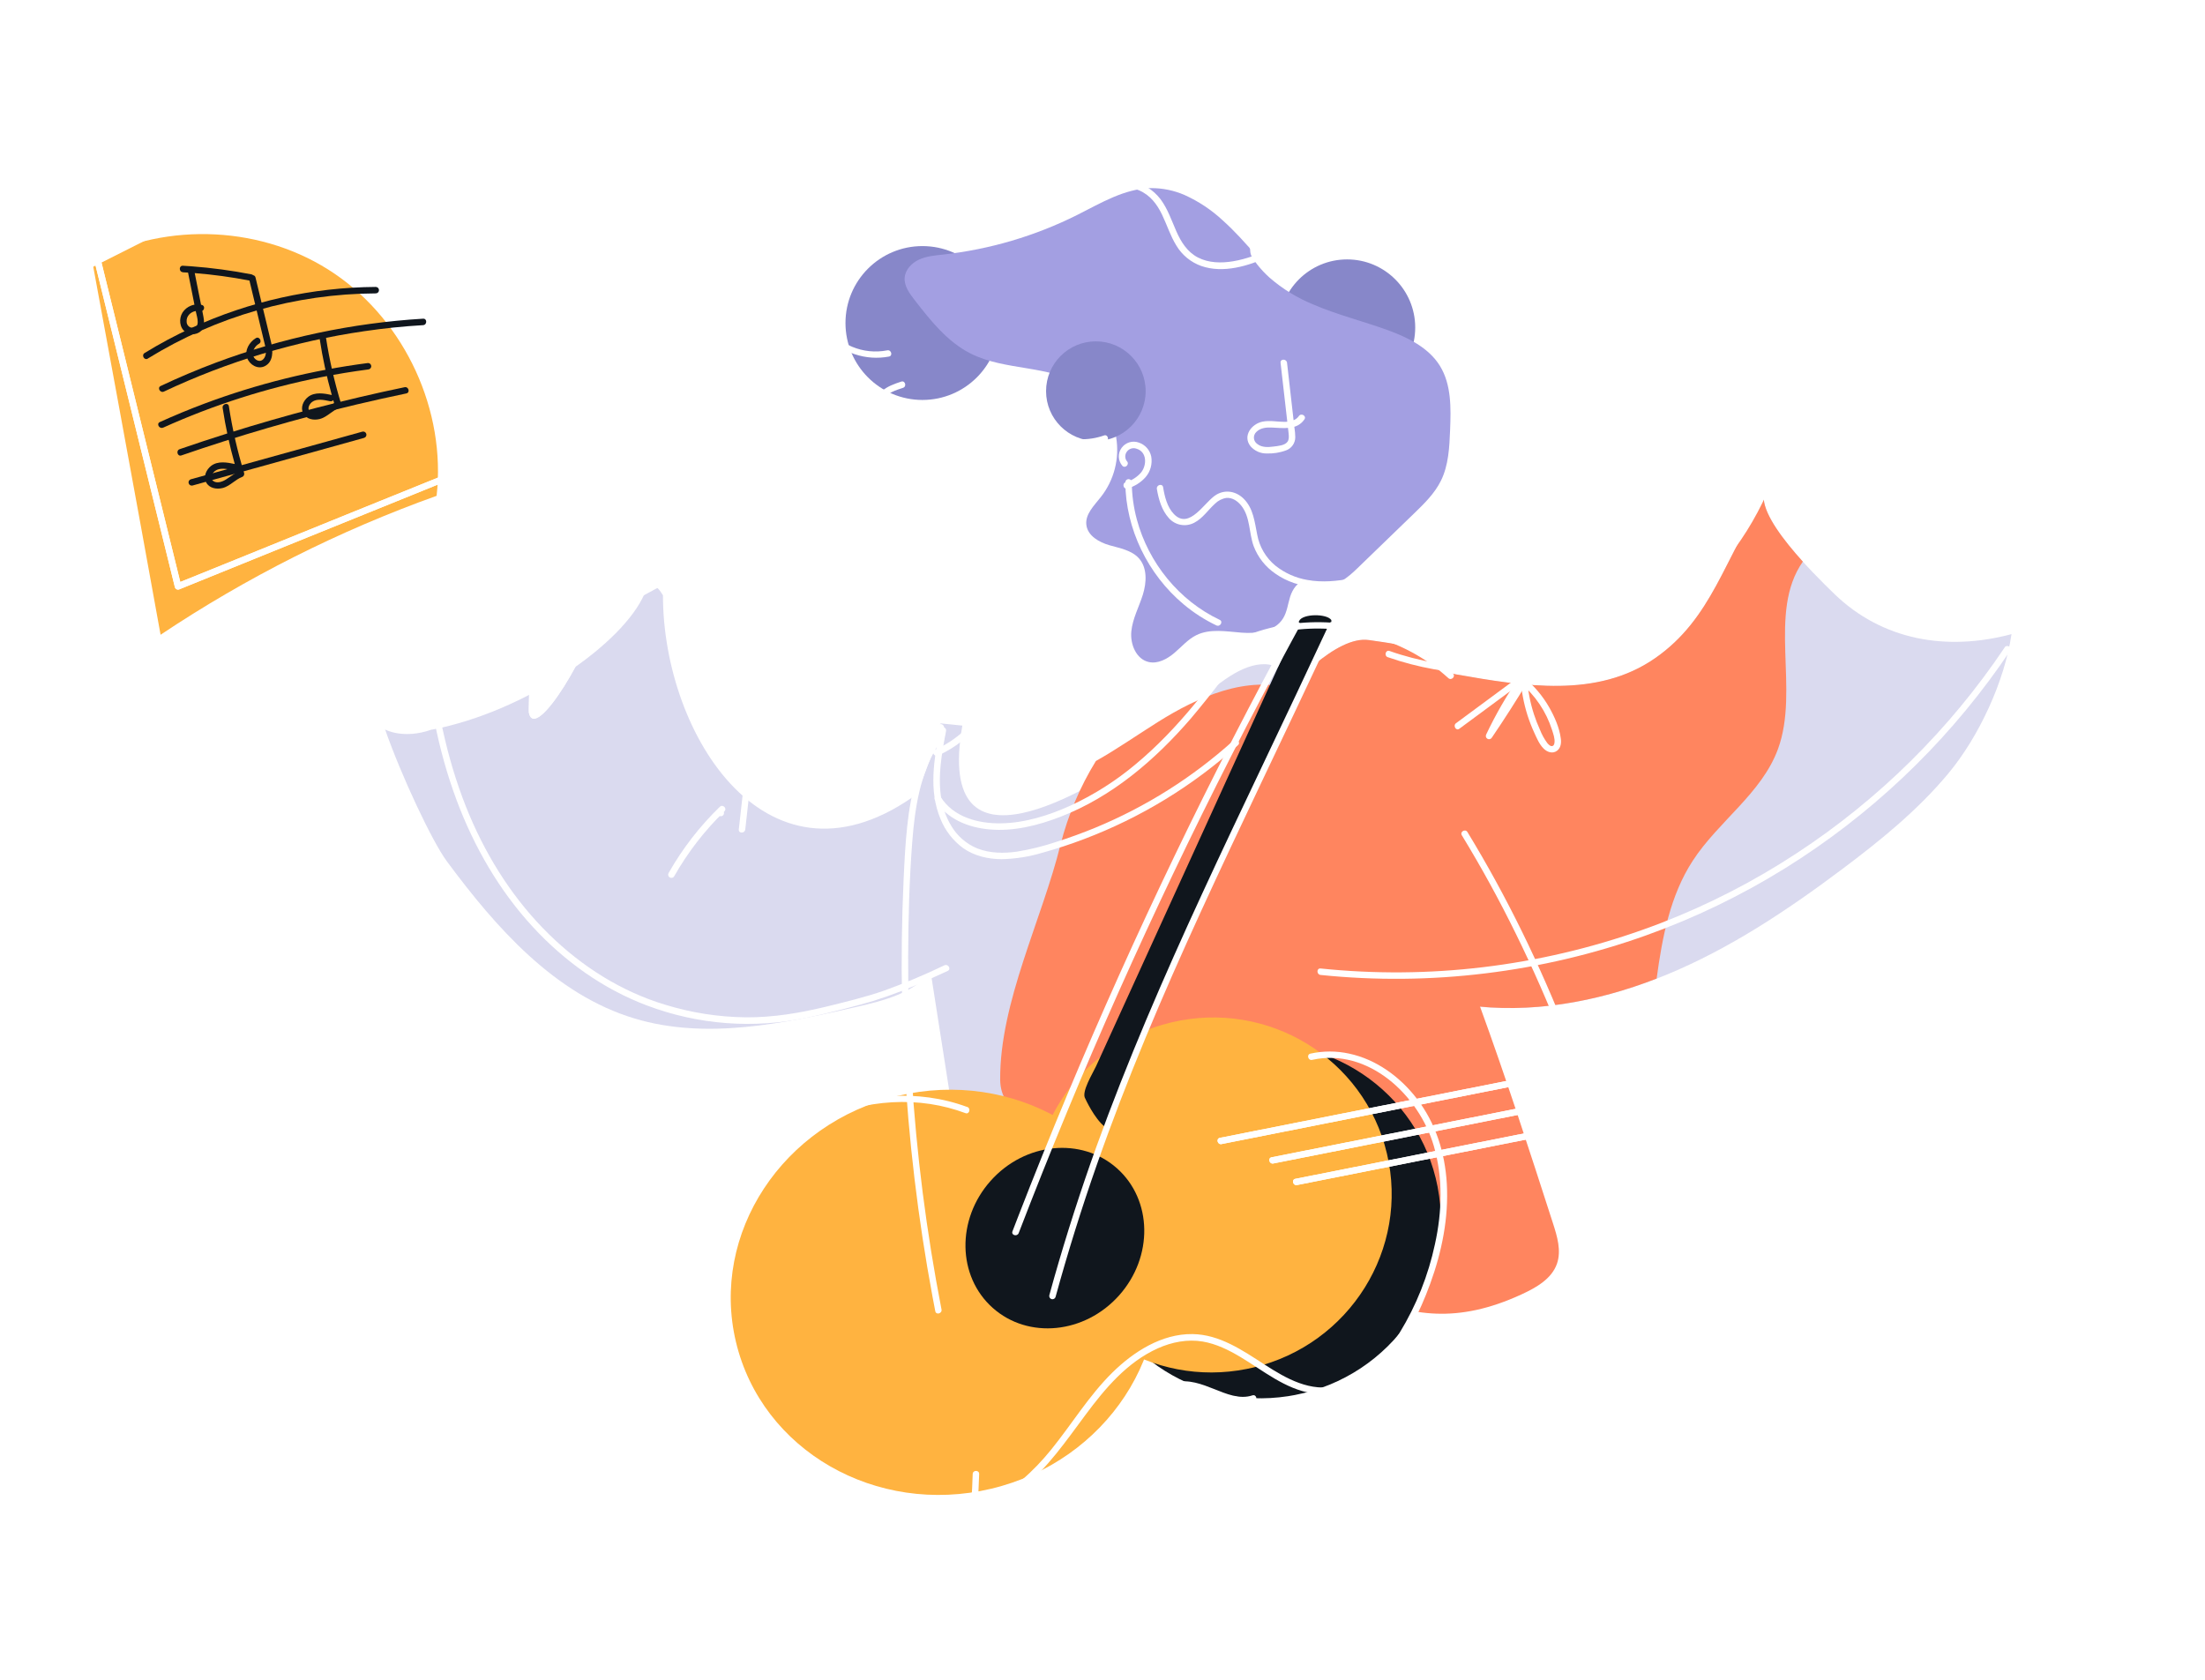 <?xml version="1.0" encoding="UTF-8"?> <svg xmlns="http://www.w3.org/2000/svg" width="958" height="730" viewBox="0 0 958 730" fill="none"> <path d="M187.682 317.048C228.336 309.234 270.715 279.767 280.037 257.964C282.37 252.511 285.041 253.663 288.039 258.685C287.973 319.587 334.184 392.763 399.368 344.313C403.818 342.065 411.885 412.833 404.727 421.837C397.072 431.478 384.114 434.785 372.102 437.521C340.34 444.745 306.844 451.932 275.69 442.553C241.079 432.143 215.547 403.201 194.072 374.155C187.832 365.723 174.396 337.267 167.331 317.001C167.331 317.001 175.258 321.405 187.588 317.001" fill="#DADAEF"></path> <path d="M408.737 314.332C408.034 314.81 407.247 321.368 406.207 324.038C405.167 326.709 399.761 341.841 397.653 346.525C395.645 351.035 394.755 355.962 395.057 360.889C395.339 368.712 397.175 376.639 398.384 384.388L402.356 409.685L410.292 460.346L418.228 511.092C420.496 525.539 423.344 541.149 434.081 551.081C443.966 560.235 458.255 562.418 471.644 563.861C531.796 570.307 594.891 569.567 649.805 544.185C655.942 541.374 662.473 537.626 664.665 531.245C666.539 525.83 664.768 519.918 663.007 514.465C643.153 452.897 623.177 391.04 594.244 333.174C585.043 314.781 573.116 295.283 553.459 289.259C534.129 283.347 509.234 319.522 492.126 330.279C475.017 341.035 405.767 385.924 418.106 315.287L408.737 314.332Z" fill="#DADAEF"></path> <path d="M550.601 309.197C536.987 335.619 544.501 369.274 561.741 393.522C578.981 417.771 607.493 432.631 636.932 436.744C666.371 440.857 696.587 434.87 724.068 423.533C751.549 412.196 776.537 395.537 800.289 377.716C816.911 365.264 833.186 352.062 846.481 336.097C859.776 320.131 870.907 296.098 873.934 275.551C845.825 283.046 817.829 278.277 796.935 258.049C786.122 247.573 767.187 228.3 766.315 216.926C749.225 242.177 744.091 268.749 719.027 286.101C693.964 303.453 662.464 298.338 632.444 293.044C624.779 291.695 624.807 286.804 618.445 283.421C613.058 280.564 601.327 279.13 594.816 278.174C580.611 276.085 560.476 298.16 551.172 309.094L550.601 309.197Z" fill="#DADAEF"></path> <path d="M735.471 373.968C746.621 356.859 765.378 344.716 772.443 325.556C782.056 299.471 767.758 266.2 783.274 244.041C774.842 234.671 766.84 224.159 766.287 216.869C749.197 242.12 744.063 268.692 718.999 286.044C693.936 303.397 662.435 298.281 632.415 292.987C624.751 291.638 624.779 286.747 618.417 283.365C613.03 280.507 601.299 279.073 594.787 278.118C580.583 276.028 560.448 298.103 551.144 309.037L550.601 309.159C536.987 335.581 544.501 369.236 561.741 393.485C578.981 417.733 607.493 432.593 636.932 436.706C664.843 440.604 693.458 435.451 719.758 425.21C722.175 407.314 725.633 389.062 735.471 373.968Z" fill="#FF855F"></path> <path d="M674.766 531.704C654.275 468.188 633.671 404.391 603.829 344.708C594.338 325.734 582.045 305.618 561.76 299.406C541.831 293.306 520.581 302.704 502.938 313.807C494.075 319.372 485.295 325.528 476.132 330.672C469.211 341.917 464.033 354.145 460.775 366.941C452.736 399.557 434.363 435.451 434.541 469.069C434.709 499.539 497.691 485.203 500.521 515.542C501.198 522.817 502.471 530.024 504.325 537.092C509.672 538.214 515.077 539.036 520.515 539.556C582.56 546.208 604.504 588.577 661.142 562.399C667.476 559.476 674.204 555.653 676.471 549.057C678.392 543.407 676.574 537.326 674.766 531.704Z" fill="#FF855F"></path> <path d="M624.611 515.776C632.631 557.573 604.86 598.04 562.566 606.163C561.629 606.351 560.626 606.519 559.661 606.669C518.435 613.031 479.299 586.056 471.457 545.186C463.427 503.408 491.189 462.941 533.502 454.874C575.814 446.807 616.581 474.006 624.611 515.776Z" fill="#10161D"></path> <path d="M430.637 646.885C480.66 634.977 512.116 587.115 500.896 539.982C489.676 492.849 440.029 464.293 390.006 476.201C339.983 488.109 308.528 535.971 319.748 583.104C330.968 630.237 380.615 658.793 430.637 646.885Z" fill="#FFB340"></path> <path d="M602.555 501.187C612.412 542.591 586.44 584.239 544.539 594.208C543.602 594.433 542.665 594.648 541.663 594.836C500.746 603.006 460.476 577.746 450.844 537.288C440.987 495.884 466.969 454.237 508.86 444.268C550.751 434.298 592.708 459.783 602.555 501.187Z" fill="#FFB340"></path> <path d="M486.23 562.858C501.142 546.114 500.73 521.406 485.308 507.671C469.886 493.935 445.295 496.373 430.382 513.117C415.469 529.86 415.882 554.569 431.304 568.304C446.726 582.04 471.317 579.601 486.23 562.858Z" fill="#10161D"></path> <path d="M400.763 173.789C419.227 173.789 434.194 158.821 434.194 140.358C434.194 121.895 419.227 106.928 400.763 106.928C382.3 106.928 367.333 121.895 367.333 140.358C367.333 158.821 382.3 173.789 400.763 173.789Z" fill="#8787C9"></path> <path d="M585.268 171.914C601.614 171.914 614.866 158.663 614.866 142.316C614.866 125.969 601.614 112.718 585.268 112.718C568.921 112.718 555.669 125.969 555.669 142.316C555.669 158.663 568.921 171.914 585.268 171.914Z" fill="#8787C9"></path> <path d="M499.912 81.742C488.453 82.005 478.165 88.301 467.924 93.445C449.688 102.558 429.983 108.373 409.721 110.619C406.198 111.003 402.572 111.303 399.339 112.774C396.107 114.245 393.287 117.187 393.043 120.729C392.799 124.27 395.095 127.419 397.259 130.22C404.249 139.234 411.567 148.528 421.751 153.644C436.874 161.252 456.025 158.479 470.238 167.698C474.11 170.193 477.417 173.47 479.948 177.318C482.479 181.167 484.178 185.501 484.936 190.044C485.694 194.588 485.494 199.239 484.349 203.7C483.204 208.162 481.139 212.335 478.287 215.951C475.364 219.699 471.391 223.447 471.991 228.132C472.59 232.816 477.5 235.627 482.025 236.92C486.551 238.213 491.601 239.075 494.768 242.542C498.516 246.674 498.188 253.083 496.529 258.405C494.871 263.726 492.079 268.758 491.526 274.333C490.973 279.908 493.615 286.382 499.022 287.647C503.013 288.584 507.079 286.373 510.209 283.721C513.338 281.069 516.074 277.828 519.747 276C525.706 273.049 532.761 274.389 539.423 274.904C546.085 275.42 553.815 274.436 557.375 268.823C559.183 266.013 559.521 262.471 560.542 259.248C561.563 256.025 563.784 252.689 567.101 252.324C569.827 252.005 572.347 253.72 575.046 254.198C580.593 255.135 585.577 250.956 589.625 247.039L614.323 223.147C618.773 218.846 623.308 214.424 626.044 208.868C629.361 202.141 629.717 194.392 630.017 186.896C630.401 177.321 630.626 167.089 625.576 158.938C620.675 151.049 611.746 146.673 603.023 143.487C592.22 139.552 580.986 136.807 570.417 132.244C563.54 129.429 557.172 125.504 551.566 120.626C549.648 118.902 547.877 117.022 546.272 115.004C545.476 113.983 544.736 112.924 544.023 111.847C543.485 110.934 543.191 109.898 543.171 108.839C543.209 108.42 543.096 108.001 542.852 107.658C542.582 107.331 542.294 107.018 541.99 106.721C540.866 105.456 539.732 104.201 538.57 102.974C536.237 100.481 533.811 98.064 531.262 95.787C526.395 91.244 520.818 87.525 514.753 84.778C510.078 82.723 505.018 81.689 499.912 81.742Z" fill="#A39FE2"></path> <path d="M476.113 191.591C488.061 191.591 497.747 181.905 497.747 169.956C497.747 158.008 488.061 148.322 476.113 148.322C464.165 148.322 454.479 158.008 454.479 169.956C454.479 181.905 464.165 191.591 476.113 191.591Z" fill="#8787C9"></path> <path d="M40.046 113.355C40.046 113.355 60.303 223.138 69.766 275.813C107.122 250.859 147.4 230.585 189.696 215.445C193.838 178.539 176.176 139.983 145.51 119.033C114.843 98.083 72.933 96.078 40.056 113.355H40.046Z" fill="#FFB340"></path> <path d="M479.945 489.541C511.015 414.36 542.384 346.431 575.608 279.879C577.238 276.609 578.747 273.058 578.419 269.423C576.47 266.546 565.883 266.612 564.43 269.816C535.01 334.329 505.599 398.825 476.197 463.306C474.839 466.286 469.639 474.55 471.513 477.36C471.513 477.36 475.42 485.999 479.945 489.541Z" fill="#10161D"></path> <path d="M660.674 589.186C667.608 598.181 675.572 606.595 685.381 612.479C694.873 618.185 705.994 621.118 717.088 619.628C723.092 618.874 728.809 616.618 733.709 613.069C735.152 612.01 733.756 609.574 732.295 610.642C723.862 616.845 712.965 618.372 702.856 616.377C692.418 614.306 683.18 608.562 675.431 601.385C670.942 597.189 666.817 592.619 663.101 587.725C662.907 587.422 662.608 587.203 662.262 587.109C661.915 587.016 661.546 587.055 661.227 587.219C660.905 587.406 660.671 587.714 660.576 588.074C660.482 588.435 660.533 588.818 660.721 589.139L660.674 589.186Z" fill="white"></path> <path d="M720.433 626.852V641.206C720.433 641.579 720.581 641.936 720.844 642.2C721.108 642.463 721.465 642.611 721.838 642.611C722.211 642.611 722.568 642.463 722.832 642.2C723.095 641.936 723.243 641.579 723.243 641.206V626.852C723.243 626.479 723.095 626.121 722.832 625.858C722.568 625.594 722.211 625.446 721.838 625.446C721.465 625.446 721.108 625.594 720.844 625.858C720.581 626.121 720.433 626.479 720.433 626.852Z" fill="white"></path> <path d="M640.033 578.861C659.407 575.716 678.262 569.937 696.072 561.687C701.069 559.363 705.966 556.865 710.763 554.192C712.347 553.311 710.932 550.875 709.348 551.765C692.442 561.255 674.315 568.386 655.474 572.959C650.127 574.264 644.73 575.351 639.283 576.219C637.503 576.51 638.262 579.217 640.033 578.936V578.861Z" fill="white"></path> <path d="M567.522 649.104L569.218 684.97C569.302 686.779 572.113 686.788 572.029 684.97L570.333 649.104C570.239 647.305 567.428 647.295 567.522 649.104Z" fill="white"></path> <path d="M422.604 640.494C422.146 657.436 420.005 674.29 416.214 690.808C415.146 695.474 413.943 700.106 412.607 704.703C412.52 705.058 412.574 705.433 412.759 705.749C412.944 706.064 413.244 706.295 413.597 706.392C413.949 706.49 414.325 706.446 414.646 706.271C414.967 706.096 415.206 705.802 415.314 705.453C420.069 689.001 423.182 672.119 424.609 655.054C425.021 650.213 425.29 645.36 425.415 640.494C425.462 638.686 422.651 638.686 422.604 640.494Z" fill="white"></path> <path d="M385.425 152.238C380.318 153.227 375.032 152.686 370.231 150.682C365.43 148.679 361.328 145.302 358.439 140.976C355.55 136.65 354.002 131.567 353.991 126.364C353.98 121.162 355.505 116.072 358.376 111.734C363.875 103.301 374.697 98.701 384.61 100.247C390.316 101.184 395.395 104.135 400.932 105.615C406.254 107.049 411.426 106.496 415.867 103.095C419.952 99.984 423.016 95.515 427.879 93.501C433.332 91.243 439.459 91.692 445.212 91.177C457.243 90.109 467.634 83.4 479.42 81.433C484.517 80.58 490.102 80.636 494.918 82.716C499.733 84.796 502.676 88.703 504.868 93.257C507.06 97.811 508.475 102.477 511.08 106.683C513.551 110.822 517.388 113.969 521.93 115.584C531.477 118.892 542.318 115.584 551.125 111.584C562.65 106.384 573.612 99.628 586.046 96.593C597.083 93.894 610.2 94.175 619.054 102.214C622.794 105.535 625.438 109.913 626.634 114.769C627.194 117.134 627.274 119.588 626.869 121.984C626.363 124.795 625.051 127.399 623.945 130.042C622.724 132.712 622.085 135.612 622.071 138.549C622.196 141.448 622.83 144.303 623.945 146.982C626.138 152.603 629.567 157.682 632.331 163.022C637.953 173.882 642.253 185.828 642.544 198.177C642.806 209.223 639.883 220.757 632.809 229.443C625.735 238.128 615.353 243.122 604.925 246.58C599.188 248.494 593.34 250.058 587.413 251.264C581.061 252.539 574.39 253.185 567.972 251.995C562.919 251.127 558.166 249 554.152 245.811C549.976 242.384 547.158 237.581 546.206 232.263C545.091 226.763 544.557 220.954 540.397 216.766C537.155 213.505 532.517 212.568 528.479 214.939C523.354 217.937 516.833 230.445 510.021 223.371C507.098 220.345 505.983 215.726 505.336 211.706C505.037 209.926 502.329 210.676 502.619 212.456C503.36 216.897 504.727 221.704 507.819 225.114C509.166 226.647 510.99 227.68 512.997 228.045C515.004 228.411 517.075 228.088 518.875 227.129C522.52 225.255 524.844 221.61 527.823 218.921C529.167 217.556 530.915 216.659 532.808 216.363C535.422 216.119 537.727 217.75 539.292 219.708C543.236 224.646 542.599 231.542 544.651 237.248C546.492 242.137 549.801 246.336 554.124 249.269C564.243 256.399 577.06 256.258 588.716 253.86C594.838 252.575 600.874 250.91 606.79 248.875C612.243 247.094 617.491 244.739 622.446 241.848C632.247 236.059 639.539 226.826 642.9 215.951C646.441 204.52 645.804 192.246 642.563 180.824C640.754 174.644 638.357 168.651 635.404 162.929C632.528 157.251 628.78 151.919 626.503 145.951C625.338 143.146 624.795 140.122 624.91 137.088C625.126 133.789 626.653 130.857 627.918 127.868C630.098 123.015 630.451 117.538 628.911 112.446C625.66 101.877 616.159 94.7 605.487 92.826C592.923 90.615 580.489 94.55 569.162 99.722C558.246 104.716 547.668 111.546 535.656 113.542C530.615 114.385 525.078 114.282 520.459 111.884C515.84 109.485 513.132 105.147 511.089 100.518C509.047 95.89 507.342 90.755 504.221 86.576C501.089 82.458 496.543 79.645 491.46 78.678C479.458 76.251 468.439 81.817 457.383 85.546C454.415 86.592 451.366 87.394 448.267 87.944C445.254 88.365 442.219 88.612 439.178 88.685C433.332 89.003 427.382 89.678 422.566 93.313C418.547 96.358 415.427 101.155 410.536 102.898C404.624 105.006 398.355 101.783 392.921 99.703C387.73 97.717 382.521 96.639 376.993 97.37C371.841 98.045 366.946 100.022 362.77 103.114C358.558 106.359 355.309 110.69 353.373 115.642C351.436 120.594 350.885 125.981 351.779 131.222C352.657 136.433 354.947 141.304 358.399 145.305C361.852 149.306 366.335 152.284 371.362 153.915C376.146 155.524 381.263 155.875 386.222 154.936C388.002 154.599 387.252 151.891 385.482 152.219L385.425 152.238Z" fill="white"></path> <path d="M391.591 165.806C388.574 166.799 385.501 167.867 383.083 170.003C381.984 170.954 381.125 172.152 380.578 173.499C380.031 174.846 379.811 176.303 379.935 177.752C380.101 179.163 380.72 180.483 381.7 181.512C382.68 182.541 383.968 183.224 385.37 183.458C388.235 183.821 391.14 183.228 393.634 181.771C396.754 180.094 399.771 177.48 403.5 177.536C405.308 177.536 405.308 174.725 403.5 174.725C399.874 174.669 396.81 176.599 393.812 178.417C391.357 179.897 388.134 181.546 385.192 180.525C382.25 179.504 382.25 175.887 383.702 173.564C385.51 170.65 389.267 169.525 392.331 168.523C394.046 167.961 393.268 165.243 391.591 165.806Z" fill="white"></path> <path d="M690.216 140.995L682.87 163.172L680.996 168.719C680.498 170.495 679.871 172.233 679.123 173.919C677.745 176.646 674.86 177.311 672.077 176.449C668.657 175.39 666.352 172.148 664.338 169.394L663.832 171.324C668.235 168.138 675.178 171.127 675.956 176.487C676.218 178.267 678.926 177.508 678.663 175.737C677.633 168.672 668.179 164.728 662.407 168.897C662.089 169.088 661.859 169.397 661.766 169.756C661.673 170.115 661.725 170.497 661.911 170.818C664.01 173.629 666.23 176.711 669.406 178.379C672.217 179.831 675.787 180.169 678.579 178.548C681.933 176.59 682.721 172.195 683.845 168.804L688.033 156.164L692.811 141.744C693.374 140.02 690.666 139.29 690.094 140.995H690.216Z" fill="white"></path> <path d="M715.411 123.09C714.106 122.381 712.649 122 711.164 121.977C709.679 121.954 708.211 122.291 706.884 122.958C704.205 124.298 702.2 127.531 704.402 130.21C705.424 131.259 706.689 132.041 708.084 132.487C709.591 133.109 711.162 133.561 712.769 133.836C715.336 134.277 718.671 134.146 719.927 131.41C720.261 130.613 720.394 129.746 720.316 128.885C720.237 128.024 719.95 127.196 719.477 126.472C718.411 125.005 717.027 123.797 715.429 122.94C713.893 122.003 712.478 124.401 714.005 125.366C715.533 126.331 717.753 127.643 717.538 129.733C717.322 131.4 715.111 131.354 713.855 131.185C711.546 130.917 709.315 130.184 707.297 129.03C706.753 128.693 706.088 128.177 706.21 127.465C706.351 127.054 706.574 126.677 706.866 126.355C707.157 126.032 707.511 125.773 707.906 125.591C708.828 125.073 709.867 124.797 710.925 124.787C711.983 124.777 713.026 125.034 713.958 125.535C715.551 126.406 716.966 123.98 715.383 123.108L715.411 123.09Z" fill="white"></path> <path d="M412.541 175.784C418.129 176.398 423.777 175.421 428.833 172.964C433.889 170.507 438.148 166.671 441.118 161.899L438.495 161.187C438.3 169.11 441.036 176.827 446.178 182.858C450.337 187.607 455.819 191.006 461.922 192.62C468.024 194.234 474.47 193.99 480.433 191.919C482.129 191.328 481.37 188.611 479.683 189.211C472.656 191.682 464.951 191.387 458.133 188.386C451.474 185.378 446.22 179.933 443.451 173.17C441.889 169.374 441.145 165.29 441.268 161.187C441.26 160.883 441.154 160.59 440.967 160.351C440.779 160.111 440.519 159.939 440.226 159.859C439.933 159.779 439.621 159.796 439.338 159.907C439.055 160.018 438.815 160.217 438.654 160.475C435.929 164.823 432.024 168.307 427.394 170.521C422.763 172.734 417.599 173.584 412.504 172.974C410.714 172.749 410.733 175.56 412.504 175.784H412.541Z" fill="white"></path> <path d="M489.615 200.435C489.159 199.854 488.905 199.14 488.89 198.402C488.874 197.664 489.099 196.94 489.53 196.341C489.988 195.666 490.659 195.165 491.436 194.918C492.212 194.672 493.05 194.694 493.812 194.982C498.375 196.359 498.31 202.112 495.78 205.289C494.016 207.341 491.68 208.822 489.071 209.542C487.357 210.086 488.134 212.803 489.821 212.25C492.895 211.397 495.656 209.668 497.766 207.275C498.792 206.064 499.54 204.642 499.957 203.111C500.375 201.58 500.452 199.976 500.184 198.411C499.895 196.989 499.231 195.67 498.261 194.591C497.29 193.512 496.049 192.712 494.665 192.274C493.36 191.823 491.944 191.801 490.625 192.212C489.307 192.624 488.155 193.447 487.338 194.56C486.483 195.704 486.046 197.106 486.099 198.533C486.152 199.96 486.691 201.325 487.628 202.403C488.875 203.714 490.861 201.728 489.615 200.407V200.435Z" fill="white"></path> <path d="M402.178 174.912C397.549 183.79 393.919 193.155 391.357 202.834L393.09 201.897C386.822 200.566 380.31 204.436 379.738 211.088C379.214 217.281 385.257 222.547 391.319 220.533L389.586 218.762C386.447 228.131 386.316 238.138 386.775 247.92C386.99 252.483 387.019 257.224 387.993 261.702C388.793 265.792 391.143 269.414 394.552 271.812C401.626 276.75 411.585 276.637 419.681 274.988C428.797 273.114 437.277 268.72 444.688 263.173C453.27 256.755 460.616 248.922 467.924 241.108C469.152 239.787 467.175 237.791 465.938 239.122C453.879 252.042 441.071 265.712 423.663 271.072C415.98 273.433 406.798 274.398 399.171 271.156C397.397 270.476 395.787 269.429 394.445 268.084C393.104 266.739 392.061 265.126 391.385 263.351C389.942 259.285 389.97 254.778 389.736 250.515C389.155 240.124 388.967 229.499 392.303 219.511C392.367 219.272 392.367 219.021 392.303 218.782C392.239 218.543 392.113 218.325 391.939 218.149C391.765 217.974 391.547 217.847 391.309 217.782C391.07 217.717 390.818 217.716 390.579 217.778C389.584 218.085 388.528 218.138 387.508 217.932C386.487 217.726 385.535 217.267 384.737 216.598C383.939 215.929 383.322 215.071 382.942 214.102C382.561 213.133 382.429 212.084 382.559 211.051C383.055 206.3 387.909 203.621 392.35 204.567C392.709 204.659 393.09 204.608 393.411 204.425C393.733 204.241 393.971 203.939 394.074 203.583C396.573 194.139 400.111 185.001 404.624 176.337C405.458 174.734 403.031 173.31 402.197 174.912H402.178Z" fill="white"></path> <path d="M402.9 236.021C403.256 237.912 404.338 239.589 405.913 240.693C407.489 241.798 409.433 242.243 411.332 241.933C415.671 241.287 418.444 237.717 420.852 234.438C421.037 234.115 421.087 233.733 420.993 233.373C420.898 233.014 420.666 232.706 420.346 232.517C420.022 232.337 419.642 232.289 419.284 232.383C418.926 232.478 418.618 232.707 418.425 233.023C416.598 235.543 414.537 238.363 411.332 239.122C410.707 239.278 410.056 239.301 409.421 239.19C408.786 239.079 408.182 238.836 407.647 238.476C407.112 238.117 406.658 237.649 406.315 237.104C405.972 236.558 405.747 235.947 405.655 235.309C405.554 234.952 405.317 234.648 404.994 234.464C404.671 234.28 404.29 234.23 403.931 234.325C403.576 234.434 403.277 234.674 403.094 234.996C402.911 235.319 402.859 235.699 402.947 236.058L402.9 236.021Z" fill="white"></path> <path d="M426.633 192.771C426.875 195.021 427.688 197.171 428.993 199.02C430.298 200.868 432.054 202.353 434.093 203.335C436.132 204.316 438.388 204.76 440.647 204.627C442.906 204.493 445.093 203.786 447.002 202.571C448.53 201.634 447.124 199.179 445.578 200.144C444.094 201.105 442.391 201.675 440.628 201.804C438.865 201.932 437.098 201.614 435.49 200.879C433.882 200.144 432.486 199.016 431.429 197.599C430.372 196.182 429.689 194.521 429.444 192.771C429.43 192.402 429.278 192.053 429.017 191.792C428.756 191.532 428.407 191.379 428.038 191.365C427.355 191.365 426.53 192.012 426.633 192.771Z" fill="white"></path> <path d="M488.912 209.589C489.052 229.846 498.759 249.653 514.266 262.611C518.603 266.246 523.382 269.319 528.489 271.756C530.119 272.524 531.543 270.097 529.913 269.329C512.27 260.981 498.993 244.575 493.934 225.78C492.507 220.5 491.764 215.058 491.723 209.589C491.723 209.216 491.575 208.859 491.311 208.595C491.048 208.332 490.69 208.184 490.317 208.184C489.945 208.184 489.587 208.332 489.323 208.595C489.06 208.859 488.912 209.216 488.912 209.589Z" fill="white"></path> <path d="M434.663 268.57C438.804 286.204 432.049 305.421 418.819 317.545C415.06 320.985 410.77 323.795 406.114 325.865C404.465 326.605 405.898 329.023 407.538 328.292C424.984 320.506 436.761 302.535 438.457 283.702C438.945 278.383 438.569 273.02 437.342 267.821C436.93 266.059 434.222 266.809 434.635 268.57H434.663Z" fill="white"></path> <path d="M408.306 316.917C405.833 329.744 403.359 343.452 408.653 355.932C410.702 361.002 414.137 365.392 418.566 368.599C423.382 371.963 429.285 373.284 435.094 373.331C441.222 373.205 447.303 372.237 453.167 370.455C459.183 368.781 465.117 366.832 470.97 364.608C495.621 355.279 518.312 341.427 537.877 323.766C539.217 322.558 537.231 320.571 535.891 321.78C518.169 337.765 497.836 350.591 475.776 359.698C470.248 361.978 464.626 364.018 458.911 365.817C453.305 367.71 447.551 369.133 441.709 370.07C436.087 370.848 430.128 370.792 424.74 368.712C419.851 366.745 415.767 363.186 413.15 358.612C405.711 346.159 408.465 331.112 411.023 317.657C411.361 315.896 408.653 315.137 408.316 316.917H408.306Z" fill="white"></path> <path d="M406.245 347.668C411.389 355.875 420.599 359.595 429.931 360.401C440.406 361.338 450.994 358.677 460.7 354.92C483.112 346.262 501.758 330.287 517.302 312.298C526.44 301.479 535.018 290.199 543.002 278.502C544.033 277.012 541.597 275.607 540.566 277.078C526.774 296.829 512.177 316.43 493.541 331.955C484.891 339.252 475.298 345.35 465.02 350.085C455.65 354.32 445.344 357.581 434.962 357.749C425.068 357.918 414.228 355.126 408.671 346.244C407.734 344.716 405.28 346.122 406.245 347.668Z" fill="white"></path> <path d="M542.524 278.727C553.782 274.355 565.861 272.5 577.913 273.292C590.02 274.055 601.831 277.356 612.58 282.98C618.614 286.146 624.218 290.069 629.258 294.655C630.598 295.873 632.584 293.887 631.244 292.669C621.965 284.279 610.955 278.033 598.994 274.37C587.098 270.667 574.555 269.508 562.181 270.969C555.191 271.791 548.333 273.501 541.775 276.056C540.107 276.703 540.838 279.429 542.524 278.764V278.727Z" fill="white"></path> <path d="M602.911 285.547C616.144 290.151 630.024 292.628 644.034 292.884C658.11 293.159 672.141 291.221 685.616 287.14C698.057 283.349 709.855 277.701 720.611 270.388C730.876 263.408 740.127 255.043 748.101 245.53C756.05 236.08 762.636 225.562 767.664 214.283C768.289 212.859 768.895 211.425 769.482 209.982C770.157 208.305 767.44 207.574 766.774 209.233C762.224 220.454 756.108 230.974 748.607 240.48C741.13 250.003 732.385 258.457 722.616 265.609C712.508 272.982 701.366 278.82 689.551 282.933C663.382 291.959 635.031 292.49 608.542 284.451C606.912 283.958 605.297 283.427 603.698 282.858C601.993 282.259 601.252 284.976 602.948 285.566L602.911 285.547Z" fill="white"></path> <path d="M768.452 207.443C773.369 223.897 783.437 238.339 797.175 248.644C810.912 258.949 827.594 264.574 844.766 264.691C852.206 264.757 861.51 264.372 867.066 258.666C873.203 252.361 871.029 243.001 867.3 236.048C863.571 229.096 858.137 222.865 852.403 217.525C846.629 212.168 840.189 207.576 833.242 203.864C819.358 196.39 803.759 192.678 787.997 193.099C786.066 193.164 784.127 193.305 782.206 193.501C780.285 193.698 780.398 196.5 782.206 196.312C797.103 194.835 812.129 197.264 825.802 203.358C839.519 209.357 851.459 218.79 860.47 230.745C864.789 236.582 869.839 244.64 867.637 252.239C865.436 259.838 856.506 261.384 849.714 261.768C833.336 262.715 817.081 258.432 803.297 249.536C789.514 240.64 778.915 227.592 773.033 212.278C772.334 210.442 771.709 208.568 771.16 206.656C770.635 204.932 767.927 205.672 768.442 207.406L768.452 207.443Z" fill="white"></path> <path d="M870.954 281.341C847.097 316.924 816.334 347.353 780.491 370.82C762.055 382.909 742.395 393.022 721.838 400.99C699.723 409.524 676.73 415.586 653.282 419.063C629.795 422.551 605.992 423.399 582.317 421.593C579.45 421.378 576.592 421.115 573.744 420.825C571.945 420.637 571.954 423.448 573.744 423.636C597.577 426.094 621.611 425.862 645.392 422.942C669.127 420.053 692.469 414.542 714.989 406.508C736.149 398.943 756.445 389.15 775.535 377.294C812.191 354.512 843.907 324.612 868.809 289.361C870.345 287.175 871.857 284.973 873.343 282.756C874.346 281.247 871.91 279.842 870.917 281.341H870.954Z" fill="white"></path> <path d="M407.875 318.351C399.002 330.035 395.695 344.67 394.158 358.986C393.315 366.782 392.931 374.633 392.575 382.457C392.181 391.083 391.928 399.713 391.816 408.345C391.591 425.685 391.937 443.022 392.856 460.355C393.774 477.689 395.264 494.966 397.325 512.187C399.374 529.371 401.985 546.477 405.158 563.504C405.545 565.584 405.942 567.664 406.348 569.744C406.685 571.515 409.402 570.766 409.056 568.995C405.782 552.18 403.059 535.264 400.885 518.249C398.712 501.234 397.097 484.132 396.041 466.942C395.004 449.871 394.511 432.781 394.561 415.672C394.626 398.985 395.076 382.241 396.36 365.601C397.465 351.35 399.686 336.509 407.303 324.132C408.234 322.626 409.234 321.171 410.302 319.766C411.398 318.332 408.952 316.955 407.875 318.351Z" fill="white"></path> <path d="M635.123 362.95C643.606 376.86 651.436 391.139 658.613 405.787C665.965 420.728 672.667 435.966 678.72 451.501C684.922 467.404 690.475 483.535 695.379 499.894C700.376 516.454 704.695 533.184 708.337 550.087C712.085 567.271 715.152 584.586 717.538 602.032C717.838 604.196 718.119 606.36 718.4 608.534C718.625 610.305 721.435 610.324 721.211 608.534C718.968 591.013 716.073 573.595 712.525 556.28C708.996 539.171 704.801 522.219 699.942 505.422C695.163 488.926 689.735 472.635 683.658 456.551C677.699 440.841 671.102 425.391 663.869 410.2C656.795 395.396 649.084 380.883 640.698 366.772C639.658 365.02 638.609 363.268 637.55 361.535C636.613 359.989 634.177 361.404 635.123 362.95Z" fill="white"></path> <path d="M184.131 279.551C186.005 302.732 190.231 325.856 198.382 347.686C205.953 367.934 216.859 386.907 231.56 402.836C245.239 417.658 262.048 429.726 280.984 436.866C303.212 445.29 327.395 447.141 350.646 442.197C356.184 441.082 361.665 439.676 367.137 438.29C371.297 437.24 375.438 436.144 379.542 434.889C387.801 432.269 395.89 429.14 403.762 425.519C406.436 424.32 409.1 423.108 411.754 421.884C413.394 421.125 411.97 418.698 410.33 419.448C401.776 423.556 393.02 427.231 384.095 430.457C375.935 433.268 367.53 435.32 359.154 437.362C347.582 440.173 335.927 442.15 323.99 442.047C312.126 441.914 300.342 440.071 289.004 436.575C269.937 430.85 252.754 419.916 238.587 406.03C223.596 391.367 212.137 373.556 203.995 354.301C195.112 333.248 190.1 310.583 187.701 287.881C187.407 285.107 187.154 282.331 186.942 279.551C186.802 277.762 183.991 277.743 184.131 279.551Z" fill="white"></path> <path d="M296.415 225.321C292.152 240.874 290.494 257.234 292.883 273.246C294.839 287.042 300.229 300.125 308.558 311.296C316.382 321.602 326.754 329.726 339.019 333.989C350.534 337.879 362.874 338.645 374.782 336.209C386.646 333.927 397.65 328.415 406.582 320.281C407.697 319.251 408.765 318.164 409.805 317.049C411.033 315.718 409.046 313.732 407.819 315.062C399.83 323.544 389.604 329.592 378.324 332.508C367.066 335.53 355.214 335.549 343.947 332.565C332.118 329.264 321.552 322.488 313.618 313.113C305.099 303.043 299.248 290.993 296.603 278.071C293.352 262.837 294.213 246.918 297.68 231.795C298.121 229.875 298.617 227.963 299.123 226.061C299.2 225.709 299.139 225.341 298.952 225.033C298.766 224.725 298.468 224.5 298.121 224.405C297.773 224.31 297.403 224.352 297.085 224.523C296.768 224.693 296.528 224.979 296.415 225.321Z" fill="white"></path> <path d="M251.057 225.405C223.354 231.878 197.752 245.288 176.654 264.373C173.144 267.546 169.77 270.872 166.535 274.351C163.312 277.827 159.976 281.407 157.756 285.66C155.741 289.605 154.814 294.365 157.325 298.319C159.339 301.504 162.806 302.957 166.441 303.313C170.359 303.561 174.288 303.052 178.013 301.813C182.932 300.342 187.794 298.59 192.638 296.885C212.808 289.777 232.593 281.656 251.994 272.524C271.448 263.39 290.424 253.27 308.849 242.205C311.135 240.837 313.405 239.453 315.66 238.054C317.197 237.117 315.791 234.681 314.245 235.627C296.574 246.54 278.398 256.568 259.715 265.713C241.032 274.857 221.996 283.046 202.608 290.28C197.692 292.11 192.751 293.881 187.785 295.592C183.443 297.233 179.018 298.643 174.527 299.818C171.079 300.605 167.266 301.064 163.836 299.968C162.113 299.439 160.637 298.307 159.68 296.779C158.723 295.251 158.35 293.429 158.627 291.648C159.208 287.113 162.375 283.215 165.326 279.861C168.278 276.506 171.463 273.143 174.696 269.985C181.25 263.654 188.324 257.884 195.843 252.736C210.888 242.413 227.542 234.659 245.126 229.79C247.319 229.181 249.53 228.628 251.741 228.113C253.503 227.71 252.763 225.002 250.992 225.405H251.057Z" fill="white"></path> <path d="M562.275 270.716C553.187 287.338 544.314 304.072 535.657 320.918C526.999 337.765 518.529 354.798 510.247 372.02C502.039 389.091 494.053 406.268 486.289 423.552C478.524 440.835 470.976 458.247 463.642 475.787C456.334 493.277 449.257 510.845 442.411 528.49C441.568 530.683 440.715 532.875 439.881 535.049C439.226 536.745 441.943 537.476 442.589 535.799C449.385 518.122 456.406 500.532 463.652 483.03C470.898 465.527 478.362 448.159 486.045 430.926C493.759 413.617 501.695 396.418 509.853 379.328C518.011 362.238 526.353 345.326 534.879 328.592C543.48 311.727 552.3 294.965 561.338 278.306C562.457 276.244 563.578 274.186 564.702 272.131C565.573 270.538 563.147 269.123 562.275 270.707V270.716Z" fill="white"></path> <path d="M577.576 270.987C568.113 291.319 558.49 311.576 548.868 331.833C539.91 350.675 530.963 369.517 522.23 388.463C513.863 406.593 505.712 424.826 497.954 443.218C490.318 461.329 483.094 479.6 476.404 498.095C469.614 516.984 463.465 536.086 457.955 555.399C457.262 557.863 456.569 560.337 455.894 562.811C455.807 563.166 455.862 563.541 456.046 563.856C456.231 564.171 456.532 564.402 456.884 564.5C457.236 564.597 457.613 564.554 457.933 564.378C458.254 564.203 458.494 563.909 458.602 563.56C463.917 544.196 469.905 525.02 476.563 506.031C483.056 487.47 490.158 469.125 497.691 450.967C505.281 432.659 513.31 414.538 521.556 396.52C530.185 377.678 539.039 358.958 547.921 340.238C557.403 320.271 566.913 300.314 576.283 280.273L579.965 272.393C580.724 270.763 578.297 269.329 577.529 270.969L577.576 270.987Z" fill="white"></path> <path d="M420.206 481.005C398.74 473.05 374.688 475.205 354.057 484.612C332.741 494.338 315.286 511.84 306.319 533.549C297.352 555.258 296.95 580.397 303.799 602.837C310.573 624.93 324.758 644.869 345.259 656.065C365.759 667.262 390.748 669.314 413.113 662.792C424.442 659.513 435.013 654.03 444.22 646.658C455.248 637.785 463.23 626.045 471.597 614.802C480.133 603.305 489.718 591.865 503.079 585.859C509.132 583.151 515.943 581.812 522.539 582.927C528.433 583.929 533.839 586.609 538.927 589.645C548.821 595.547 558.378 603.605 570.099 605.395C582.279 607.269 593.345 601.178 601.515 592.493C610.716 582.711 616.797 570.325 621.369 557.826C626.419 543.996 629.446 529.127 628.593 514.36C627.815 500.915 623.749 487.901 615.429 477.201C608.167 467.831 597.899 460.336 586.196 457.825C580.641 456.6 574.886 456.6 569.331 457.825C567.569 458.218 568.319 460.935 570.08 460.542C594.441 455.108 616.516 475.955 622.943 497.926C626.991 511.775 626.532 526.569 623.449 540.567C620.544 554.198 615.348 567.238 608.083 579.132C601.862 589.092 593.092 599.145 581.211 602.125C569.331 605.104 558.856 599.014 549.355 592.886C539.854 586.759 529.894 579.844 518.098 579.685C504.728 579.507 492.51 587.34 483.291 596.409C473.068 606.482 465.62 618.896 456.615 629.999C448.829 639.584 439.75 647.67 428.741 653.423C408.385 664.091 384.702 666.507 362.611 660.169C351.632 656.995 341.475 651.47 332.844 643.978C324.552 636.596 317.755 627.69 312.821 617.744C302.451 597.021 299.346 573.414 304.005 550.714C308.759 528.061 322.087 508.123 341.202 495.069C359.379 482.645 382.203 476.386 404.137 479.712C409.372 480.508 414.511 481.839 419.475 483.685C421.171 484.312 421.901 481.595 420.224 480.968L420.206 481.005Z" fill="white"></path> <path d="M175.895 90.062C180.823 81.911 191.345 79.878 200.143 79.587C212.089 79.203 223.904 81.461 235.335 84.815C241.894 86.689 248.303 88.919 254.702 91.205C256.407 91.814 257.148 89.097 255.452 88.488C243.58 84.253 231.559 80.224 219.098 78.182C212.985 77.127 206.786 76.66 200.584 76.786C195.538 76.8 190.528 77.623 185.742 79.222C180.748 81.021 176.26 84.038 173.468 88.638C173.279 88.96 173.226 89.344 173.32 89.705C173.414 90.066 173.648 90.375 173.97 90.564C174.291 90.752 174.675 90.806 175.036 90.712C175.397 90.618 175.706 90.384 175.895 90.062Z" fill="white"></path> <path d="M170.601 76.758L185.527 136.788L189.762 153.785C190.193 155.537 192.901 154.796 192.47 153.035L177.535 93.004L173.309 76.008C172.869 74.256 170.161 74.996 170.601 76.758Z" fill="white"></path> <path d="M32.307 120.036L77.393 97.296C79.014 96.481 77.59 94.054 75.979 94.869L30.892 117.572C29.281 118.387 30.696 120.813 32.307 119.998V120.036Z" fill="white"></path> <path d="M64.257 155.77C94.036 137.435 128.286 127.649 163.256 127.484C163.629 127.484 163.986 127.336 164.25 127.072C164.513 126.809 164.661 126.451 164.661 126.078C164.661 125.706 164.513 125.348 164.25 125.085C163.986 124.821 163.629 124.673 163.256 124.673C135.623 124.867 108.348 130.935 83.24 142.475C76.228 145.697 69.416 149.339 62.843 153.381C61.297 154.318 62.712 156.763 64.257 155.808V155.77Z" fill="#10161D"></path> <path d="M71.237 170.143C98.789 157.143 128.116 148.302 158.262 143.908C166.744 142.659 175.264 141.785 183.822 141.285C185.621 141.172 185.63 138.362 183.822 138.474C153.019 140.337 122.666 146.779 93.762 157.588C85.642 160.636 77.659 164.012 69.813 167.716C68.183 168.485 69.607 170.911 71.237 170.143Z" fill="#10161D"></path> <path d="M70.91 185.809C92.915 175.895 115.983 168.533 139.663 163.866C146.372 162.542 153.118 161.436 159.901 160.549C160.271 160.54 160.623 160.389 160.885 160.127C161.146 159.865 161.297 159.513 161.307 159.144C161.304 158.772 161.156 158.416 160.893 158.153C160.629 157.89 160.273 157.741 159.901 157.738C135.565 160.882 111.672 166.818 88.693 175.428C82.197 177.864 75.785 180.516 69.457 183.383C67.808 184.123 69.233 186.54 70.872 185.809H70.91Z" fill="#10161D"></path> <path d="M78.799 197.896C103.784 189.263 129.141 181.89 154.87 175.774C162.066 174.069 169.283 172.464 176.523 170.958C178.294 170.593 177.544 167.885 175.783 168.251C149.911 173.625 124.325 180.292 99.121 188.226C92.069 190.444 85.045 192.761 78.049 195.179C76.344 195.769 77.112 198.486 78.799 197.896Z" fill="#10161D"></path> <path d="M83.615 210.976L141.809 194.823L158.215 190.26C158.564 190.152 158.857 189.912 159.033 189.592C159.208 189.271 159.252 188.894 159.154 188.542C159.057 188.19 158.826 187.889 158.51 187.705C158.195 187.52 157.82 187.465 157.465 187.552L99.271 203.715L82.874 208.268C82.532 208.381 82.246 208.621 82.076 208.938C81.906 209.255 81.863 209.626 81.958 209.974C82.053 210.321 82.278 210.619 82.586 210.805C82.895 210.992 83.263 211.053 83.615 210.976Z" fill="#10161D"></path> <path d="M313.168 354.686C313.541 354.686 313.898 354.538 314.162 354.274C314.425 354.011 314.573 353.653 314.573 353.28C314.573 352.908 314.425 352.55 314.162 352.287C313.898 352.023 313.541 351.875 313.168 351.875C312.795 351.875 312.438 352.023 312.174 352.287C311.911 352.55 311.762 352.908 311.762 353.28C311.762 353.653 311.911 354.011 312.174 354.274C312.438 354.538 312.795 354.686 313.168 354.686Z" fill="white"></path> <path d="M312.737 350.563C303.99 359.053 296.498 368.744 290.484 379.347C290.295 379.668 290.242 380.052 290.336 380.413C290.43 380.774 290.664 381.083 290.986 381.272C291.307 381.461 291.691 381.514 292.052 381.42C292.413 381.326 292.722 381.093 292.911 380.771C298.803 370.374 306.147 360.872 314.723 352.55C316.026 351.285 314.03 349.299 312.737 350.563Z" fill="white"></path> <g filter="url(#filter0_d_144_798)"> <path fill-rule="evenodd" clip-rule="evenodd" d="M81.707 118.457C80.963 118.408 80.218 118.362 79.473 118.321V118.283C77.665 118.18 77.665 115.369 79.473 115.472C80.631 115.539 81.789 115.614 82.945 115.699C83.063 115.693 83.18 115.702 83.292 115.725C92.011 116.376 100.685 117.543 109.268 119.22C109.574 119.28 109.805 119.411 109.969 119.584C110.441 119.652 110.865 119.96 111.011 120.57L114.675 135.814C115.026 137.277 115.383 138.74 115.74 140.203L115.741 140.203L115.741 140.204L115.741 140.205L115.741 140.205L115.741 140.205L115.741 140.205C116.47 143.193 117.2 146.182 117.879 149.175C118.638 152.613 118.751 157.214 115.068 159.088C112.07 160.624 108.454 158.572 107.385 155.537C106.158 152.182 108.322 148.678 111.133 146.936C112.67 145.97 114.075 148.425 112.548 149.362C111.814 149.778 111.187 150.359 110.719 151.061C110.25 151.762 109.953 152.563 109.85 153.4C109.804 154.157 110.023 154.905 110.47 155.517C110.916 156.129 111.561 156.567 112.295 156.755C113.813 157.092 114.9 155.818 115.303 154.487C115.835 152.722 115.347 150.797 114.896 149.017L114.896 149.017C114.823 148.728 114.751 148.443 114.684 148.163L108.38 121.911C100.521 120.388 92.583 119.306 84.606 118.669L87.138 131.363C87.208 131.714 87.279 132.066 87.351 132.417C87.458 132.438 87.565 132.462 87.672 132.487V132.497C89.059 132.814 88.889 134.561 87.894 135.092C88.067 135.959 88.236 136.827 88.393 137.697C88.721 139.468 88.881 141.398 87.944 143.009C86.454 145.436 82.912 145.848 80.645 144.312C77.909 142.447 77.637 138.418 79.314 135.767C80.203 134.429 81.482 133.397 82.977 132.811C83.466 132.619 83.97 132.478 84.481 132.388L83.877 129.367L81.707 118.457ZM81.085 139.833C80.873 137.368 82.802 135.524 85.035 135.154L85.067 135.317C85.146 135.71 85.25 136.132 85.358 136.569C85.713 138.005 86.11 139.61 85.779 140.939C85.629 141.471 85.273 141.923 84.79 142.193C84.306 142.464 83.736 142.532 83.203 142.382C82.612 142.262 82.08 141.944 81.695 141.48C81.31 141.017 81.095 140.436 81.085 139.833ZM96.732 177.265C97.983 185.484 99.738 193.617 101.986 201.618L101.979 201.616C98.653 200.913 94.699 200.192 91.757 202.403C89.621 204.024 88.243 207.088 89.583 209.627C90.923 212.166 94.062 212.7 96.657 212.072C98.44 211.638 99.889 210.591 101.345 209.54C102.528 208.685 103.716 207.828 105.09 207.294C105.446 207.191 105.748 206.954 105.931 206.632C106.115 206.31 106.166 205.929 106.073 205.57C103.159 196.062 100.942 186.355 99.44 176.525C99.168 174.735 96.46 175.494 96.732 177.265ZM101.229 204.324C101.832 204.452 102.318 204.219 102.625 203.842C102.757 204.292 102.89 204.741 103.025 205.19C102.012 205.734 101.08 206.381 100.142 207.033L100.141 207.033C99.48 207.491 98.816 207.952 98.119 208.381C96.648 209.318 94.24 210.189 92.647 208.999C91.054 207.809 92.169 205.598 93.425 204.642C95.477 203.098 98.525 203.748 100.882 204.25C101 204.275 101.116 204.3 101.229 204.324ZM144.149 171.635C141.901 163.634 140.146 155.501 138.895 147.282C138.623 145.511 141.331 144.752 141.602 146.542C143.105 156.372 145.322 166.079 148.236 175.587C148.329 175.946 148.278 176.327 148.094 176.649C147.91 176.971 147.608 177.208 147.252 177.311C145.878 177.845 144.691 178.702 143.508 179.557C142.052 180.608 140.603 181.655 138.82 182.09C136.224 182.717 133.086 182.183 131.746 179.644C130.406 177.105 131.783 174.041 133.919 172.42C136.861 170.209 140.815 170.93 144.142 171.633C144.144 171.634 144.146 171.634 144.149 171.635ZM144.787 173.859C144.481 174.236 143.995 174.469 143.392 174.341C143.278 174.317 143.162 174.292 143.045 174.267C140.687 173.765 137.64 173.115 135.587 174.66C134.332 175.615 133.217 177.826 134.81 179.016C136.402 180.206 138.81 179.335 140.281 178.398C140.979 177.969 141.643 177.509 142.304 177.05C143.243 176.398 144.175 175.751 145.188 175.207C145.053 174.758 144.919 174.309 144.787 173.859Z" fill="#10161D"></path> </g> <path d="M324.655 327.449L320.982 360.43C320.786 362.229 323.596 362.21 323.793 360.43L327.466 327.449C327.663 325.659 324.852 325.669 324.655 327.449Z" fill="white"></path> <path d="M659.784 294.655C654.459 302.415 649.76 310.586 645.73 319.091C645.541 319.412 645.488 319.796 645.582 320.157C645.676 320.518 645.909 320.827 646.231 321.016C646.553 321.205 646.936 321.258 647.297 321.164C647.659 321.07 647.968 320.837 648.156 320.515C653.609 312.494 658.835 304.327 663.832 296.013C664.02 295.692 664.074 295.308 663.98 294.947C663.886 294.586 663.652 294.277 663.33 294.088C663.009 293.899 662.625 293.846 662.264 293.94C661.903 294.034 661.594 294.268 661.405 294.589C656.408 302.903 651.183 311.07 645.73 319.091L648.156 320.515C652.188 312.008 656.888 303.834 662.211 296.07C663.241 294.58 660.805 293.175 659.784 294.655Z" fill="white"></path> <path d="M660.636 294.655C660.98 300.159 661.996 305.599 663.663 310.855C664.493 313.431 665.476 315.956 666.605 318.416C667.682 320.749 668.778 323.401 670.624 325.247C672.198 326.821 674.578 327.683 676.527 326.184C678.148 324.938 678.401 322.736 678.11 320.852C677.511 316.168 675.365 311.371 673.042 307.295C670.285 302.48 666.686 298.199 662.417 294.655C661.03 293.503 659.034 295.48 660.43 296.642C666.918 302.004 671.731 309.116 674.297 317.133C674.841 318.847 675.599 320.881 675.375 322.689C675.309 323.251 675.122 323.963 674.503 324.16C673.622 324.432 672.742 323.457 672.236 322.867C670.916 321.064 669.839 319.095 669.031 317.011C668.04 314.832 667.173 312.599 666.436 310.321C664.797 305.249 663.793 299.993 663.447 294.674C663.335 292.875 660.524 292.866 660.636 294.674V294.655Z" fill="white"></path> <path d="M634.018 316.664L662.651 295.508C664.094 294.449 662.651 292.003 661.236 293.081L632.603 314.237C631.16 315.296 632.603 317.741 634.018 316.664Z" fill="white"></path> <path d="M470.229 646.63C476 642.743 481.293 638.189 485.998 633.063C490.508 628.02 494.495 622.533 497.898 616.685C500.793 611.86 504.044 606.229 509.497 603.962C514.95 601.694 520.806 603.962 525.959 605.957C531.928 608.309 538.411 611.139 544.886 609.021C546.6 608.459 545.869 605.742 544.145 606.313C538.524 608.187 532.715 605.629 527.486 603.559C522.258 601.488 516.374 599.211 510.621 600.654C504.868 602.097 500.708 607.044 497.57 611.898C495.874 614.53 494.356 617.276 492.651 619.909C490.777 622.816 488.724 625.604 486.504 628.257C481.389 634.361 475.448 639.722 468.852 644.185C467.362 645.188 468.768 647.624 470.276 646.612L470.229 646.63Z" fill="white"></path> <path d="M426.408 102.58C422.284 102.476 418.351 100.824 415.389 97.953C412.428 95.082 410.655 91.201 410.423 87.083C410.255 83.195 411.36 78.445 414.499 75.84C418.106 72.898 421.995 76.093 424.262 79.025C427.591 83.435 430.511 88.139 432.985 93.08C433.828 94.682 436.255 93.267 435.412 91.665C432.822 86.496 429.754 81.581 426.249 76.983C423.363 73.366 418.818 70.227 414.162 72.654C409.908 74.875 408.006 80.262 407.65 84.75C407.266 89.753 408.857 94.707 412.082 98.551C413.858 100.63 416.051 102.313 418.519 103.491C420.987 104.67 423.674 105.317 426.408 105.391C428.216 105.438 428.216 102.627 426.408 102.58Z" fill="white"></path> <g filter="url(#filter1_d_144_798)"> <path d="M402.918 23.998C400.124 35.273 398.64 46.834 398.496 58.449C398.496 59.583 400.108 60.417 400.895 59.443C401.509 58.695 401.868 57.771 401.919 56.804C401.969 55.838 401.709 54.881 401.176 54.074C400.56 53.161 399.719 52.422 398.734 51.929C397.749 51.437 396.654 51.207 395.554 51.263C393.087 51.338 390.639 51.715 388.265 52.387C385.91 52.867 383.678 53.824 381.706 55.198C378.314 57.747 376.15 62.619 378.642 66.535C380.666 69.721 384.788 70.986 388.396 70.489C393.577 69.777 397.39 65.533 400.632 61.804C401.813 60.436 399.836 58.44 398.646 59.808C394.898 64.109 389.098 70.414 382.858 66.76C380.188 65.195 379.757 62.16 381.359 59.611C383.364 56.407 387.29 55.404 390.729 54.72C392.678 54.336 394.917 53.718 396.894 54.252C397.99 54.552 399.902 56.191 398.852 57.484L401.251 58.477C401.386 47.105 402.836 35.787 405.57 24.747C406.01 22.995 403.293 22.246 402.862 23.998H402.918Z" fill="white"></path> </g> <g filter="url(#filter2_d_144_798)"> <path d="M657.564 84.956L660.14 103.292C660.974 109.205 662.117 115.173 662.539 121.141C662.839 125.451 662.351 130.848 657.854 132.825C654.706 134.221 650.068 133.125 650.827 128.815C651.914 122.697 659.409 122.434 664.253 122.406C664.626 122.406 664.984 122.258 665.247 121.995C665.511 121.731 665.659 121.373 665.659 121.001C665.659 120.628 665.511 120.271 665.247 120.007C664.984 119.743 664.626 119.595 664.253 119.595C658.575 119.595 651.661 120.139 648.859 125.957C648.257 127.078 647.949 128.333 647.965 129.605C647.982 130.877 648.322 132.124 648.953 133.228C649.536 134.097 650.31 134.82 651.217 135.343C652.123 135.866 653.137 136.175 654.181 136.245C659.325 136.723 663.551 132.984 664.825 128.225C665.508 125.192 665.613 122.058 665.134 118.986C664.741 115.632 664.197 112.296 663.747 108.961L660.262 84.207C660.009 82.426 657.301 83.185 657.554 84.956H657.564Z" fill="white"></path> </g> <g filter="url(#filter3_d_144_798)"> <path d="M755.54 99.563C755.372 106.184 756.479 112.774 758.801 118.977C760.918 124.88 763.692 131.157 762.745 137.603C762.033 142.391 758.407 147.685 753.048 147.591C748.888 147.507 744.381 142.391 747.529 138.55C750.153 135.355 755.896 135.739 758.857 138.194C760.244 139.337 762.24 137.36 760.843 136.207C757.208 133.209 751.474 132.459 747.398 135.017C746.396 135.62 745.546 136.444 744.912 137.427C744.279 138.41 743.879 139.525 743.744 140.686C743.653 142.124 743.921 143.563 744.524 144.871C745.128 146.18 746.048 147.318 747.201 148.182C752.298 152.239 758.969 150.055 762.614 145.193C766.98 139.412 766.025 131.607 763.963 125.123C762.652 121.029 760.918 117.075 759.813 112.943C758.668 108.586 758.175 104.083 758.351 99.582C758.407 97.773 755.597 97.773 755.54 99.582V99.563Z" fill="white"></path> </g> <g filter="url(#filter4_d_144_798)"> <path d="M756.478 99.347C757.199 106.262 763.533 109.466 768.068 113.785C770.073 115.659 771.919 118.086 771.815 120.991C771.703 123.099 770.457 125.675 768.068 125.872C766.269 125.994 766.259 128.805 768.068 128.683C771.075 128.477 773.202 126.359 774.13 123.586C774.581 122.16 774.701 120.649 774.478 119.169C774.256 117.69 773.697 116.281 772.846 115.05C770.916 112.099 768.039 110.056 765.35 107.873C762.661 105.69 759.729 102.973 759.317 99.347C759.129 97.567 756.309 97.548 756.506 99.347H756.478Z" fill="white"></path> </g> <g filter="url(#filter5_d_144_798)"> <path d="M720.742 164.634L721.679 163.857C722.56 163.116 721.885 161.299 720.686 161.458C717.543 161.818 714.55 163.001 712.01 164.887C710.801 165.824 709.508 166.93 709.199 168.513C709.063 169.25 709.166 170.011 709.493 170.686C709.82 171.36 710.354 171.912 711.017 172.261C712.346 172.889 713.8 173.209 715.27 173.198C717.029 173.334 718.796 173.334 720.555 173.198C723.178 172.983 726.504 172.139 727.114 169.132C727.262 168.274 727.202 167.393 726.939 166.564C726.677 165.734 726.219 164.979 725.605 164.363C724.263 163.129 722.662 162.21 720.92 161.674C720.566 161.576 720.188 161.619 719.865 161.794C719.542 161.968 719.299 162.261 719.187 162.611C719.094 162.964 719.139 163.34 719.313 163.662C719.487 163.984 719.777 164.228 720.124 164.344C721.792 164.981 724.303 165.918 724.396 168.092C724.471 169.872 721.96 170.247 720.649 170.368C719.327 170.481 718.001 170.519 716.676 170.481C715.521 170.503 714.367 170.393 713.237 170.153C712.731 170.022 711.841 169.778 711.879 169.132C711.935 168.307 713.078 167.539 713.668 167.108C715.712 165.6 718.103 164.633 720.62 164.297L719.627 161.898L718.69 162.667C718.426 162.93 718.276 163.288 718.276 163.661C718.275 164.035 718.422 164.393 718.686 164.658C718.949 164.922 719.307 165.072 719.68 165.072C720.053 165.073 720.412 164.926 720.677 164.662L720.742 164.634Z" fill="white"></path> </g> <g filter="url(#filter6_d_144_798)"> <path d="M553.225 505.554L645.467 487.236L737.71 468.928L789.627 458.622C791.398 458.266 790.648 455.558 788.877 455.914L696.634 474.231L604.391 492.549L552.484 502.855C550.704 503.202 551.454 505.919 553.225 505.563V505.554Z" fill="white"></path> </g> <g filter="url(#filter7_d_144_798)"> <path d="M563.531 514.923L655.774 496.605L748.017 478.297L799.933 467.991C801.704 467.635 800.954 464.927 799.184 465.283L706.941 483.601L614.698 501.918L562.791 512.224C561.011 512.571 561.76 515.288 563.531 514.932V514.923Z" fill="white"></path> </g> <g filter="url(#filter8_d_144_798)"> <path d="M530.738 497.121L622.981 478.804L715.224 460.496L767.14 450.189C768.911 449.833 768.161 447.125 766.39 447.481L674.148 465.799L581.905 484.116L529.997 494.423C528.217 494.769 528.967 497.487 530.738 497.13V497.121Z" fill="white"></path> </g> <g filter="url(#filter9_d_144_798)"> <path d="M746.246 488.341C770.934 482.747 796.169 479.919 821.483 479.909C828.592 479.909 835.697 480.131 842.799 480.574C843.106 480.572 843.405 480.47 843.65 480.285C843.894 480.099 844.073 479.839 844.157 479.543C847.651 464.03 848.384 448.023 846.322 432.255C845.741 427.808 844.941 423.398 843.923 419.026C843.809 418.68 843.567 418.39 843.247 418.216C842.926 418.042 842.552 417.996 842.199 418.089C813.642 422.751 785.757 430.865 759.157 442.253C751.662 445.47 744.266 448.936 736.97 452.653C735.359 453.477 736.783 455.904 738.394 455.08C751.174 448.548 764.337 442.798 777.812 437.858C791.34 432.91 805.154 428.78 819.178 425.491C827.061 423.617 835 422.055 842.996 420.806L841.262 419.822C844.769 434.923 845.609 450.521 843.745 465.911C843.213 470.259 842.459 474.578 841.487 478.85L842.846 477.819C817.403 476.249 791.865 477.506 766.7 481.567C759.604 482.71 752.552 484.075 745.543 485.662C743.782 486.065 744.522 488.772 746.293 488.379L746.246 488.341Z" fill="white"></path> </g> <path d="M779.573 478.804L780.163 497.018L781.944 495.669C779.371 495.196 776.721 495.372 774.232 496.18C771.744 496.988 769.497 498.403 767.693 500.298C766.943 501.094 767.402 502.846 768.686 502.696L787.856 500.494C789.627 500.298 789.645 497.477 787.856 497.683L768.686 499.848L769.679 502.246C771.128 500.697 772.938 499.53 774.946 498.849C776.955 498.167 779.101 497.992 781.194 498.339C781.403 498.391 781.62 498.396 781.831 498.352C782.042 498.309 782.24 498.218 782.411 498.088C782.582 497.958 782.721 497.79 782.819 497.599C782.916 497.407 782.969 497.196 782.974 496.981L782.384 478.766C782.318 476.958 779.508 476.958 779.573 478.766V478.804Z" fill="white"></path> <path d="M814.334 476.171C818.616 483.161 814.138 493.486 806.155 495.21L807.241 497.787C810.9 495.823 815.1 495.109 819.202 495.753C823.304 496.397 827.083 498.365 829.963 501.357C831.199 502.678 833.186 500.691 831.949 499.37C828.625 495.945 824.274 493.7 819.557 492.976C814.84 492.252 810.015 493.089 805.817 495.36C804.384 496.156 805.386 498.255 806.904 497.927C816.639 495.819 821.952 483.227 816.761 474.756C815.824 473.21 813.388 474.625 814.334 476.171Z" fill="white"></path> <g filter="url(#filter10_d_144_798)"> <path d="M38.819 104.454L53.342 163.351L67.808 222.014L75.988 255.172C76.086 255.531 76.323 255.836 76.647 256.021C76.97 256.205 77.353 256.254 77.712 256.156L125.122 236.93L172.297 217.825L199.103 206.957L197.37 205.973L198.157 209.402C198.256 209.761 198.492 210.066 198.816 210.251C199.139 210.435 199.522 210.484 199.881 210.386C219.398 202.3 240.592 200.192 261.514 199.489C267.473 199.292 273.432 199.208 279.391 199.124C279.636 199.118 279.875 199.049 280.086 198.923C280.296 198.797 280.471 198.619 280.593 198.406C280.714 198.193 280.779 197.952 280.78 197.707C280.781 197.462 280.719 197.221 280.599 197.006C266.519 164.107 260.345 128.365 262.572 92.649C262.685 90.84 259.874 90.85 259.762 92.649C257.49 128.858 263.788 165.093 278.145 198.412L279.438 196.276C258.281 196.566 236.834 196.903 216.203 202.057C210.399 203.505 204.712 205.384 199.188 207.678L200.912 208.615L200.125 205.186C200.018 204.834 199.778 204.539 199.455 204.364C199.132 204.188 198.753 204.147 198.401 204.249L150.953 223.447L103.768 242.589L76.972 253.43L78.696 254.367L64.173 195.46L49.706 136.798L41.527 103.639C41.096 101.887 38.379 102.627 38.819 104.389V104.454Z" fill="white"></path> </g> <g filter="url(#filter11_d_144_798)"> <path d="M39.812 100.706L68.858 87.635C78.227 83.4 87.597 78.941 97.182 75.118C106.111 71.567 115.49 68.709 125.168 68.503C134.006 68.339 142.769 70.151 150.818 73.806C158.866 77.462 165.996 82.868 171.688 89.631C172.85 91.018 174.836 89.022 173.684 87.645C168.14 81.131 161.318 75.826 153.64 72.058C145.962 68.29 137.591 66.139 129.047 65.739C119.434 65.317 109.962 67.482 100.939 70.724C91.045 74.293 81.525 78.903 71.893 83.213L38.369 98.289C36.72 99.029 38.144 101.456 39.784 100.715L39.812 100.706Z" fill="white"></path> </g> <g filter="url(#filter12_d_144_798)"> <path d="M232.59 183.157C230.716 179.972 231.812 172.073 228.636 170.293C225.46 168.513 221.019 168.597 218.658 171.427C215.781 174.856 217.205 180.187 219.37 184.122C221.534 188.057 224.429 192.049 224.054 196.565C223.605 202.487 217.927 206.309 212.736 208.858C201.799 214.228 190.203 218.137 178.247 220.485C182.238 223.221 187.401 223.296 192.151 222.706C196.902 222.116 201.652 220.832 206.43 221.254C235.401 216.887 229.264 307.069 229.779 309.646C232.487 323.166 257.513 281.35 260.699 262.798C261.298 259.331 246.644 203.658 246.129 201.831C243.655 193.539 236.741 190.653 232.59 183.157Z" fill="white"></path> </g> <g filter="url(#filter13_d_144_798)"> <path d="M793.075 222.331C800.571 188.03 816.846 155.33 842.546 131.447C846.659 127.624 855.382 129.573 853.79 133.424C850.903 140.519 846.916 147.115 841.975 152.969L901.827 131.316C906.296 129.704 911.824 127.015 915.703 130.454C922.646 136.6 905.547 141.866 901.096 144.096C889.853 149.718 883.641 150.392 876.482 159.78C892.814 154.646 924.52 143.159 927.2 157.907L863.159 179.41L879.752 179.691C861.566 199.798 826.627 198.027 809.968 219.417C807.56 222.509 805.462 226.145 801.929 227.85C798.397 229.555 792.935 227.747 792.935 223.821L793.075 222.331Z" fill="white"></path> </g> <g filter="url(#filter14_d_144_798)"> <path d="M544.211 36.769L538.458 52.06L535.582 59.706L534.186 63.453C533.877 64.48 533.367 65.436 532.686 66.264C531.206 67.801 528.817 67.201 527.065 66.62C525.313 66.039 523.186 65.318 521.921 63.884C521.669 63.64 521.481 63.339 521.372 63.006C521.262 62.673 521.236 62.318 521.294 61.973C521.352 61.627 521.493 61.301 521.705 61.022C521.917 60.743 522.194 60.519 522.511 60.371C523.301 59.96 524.188 59.773 525.076 59.829C525.964 59.885 526.82 60.183 527.552 60.689C529.726 61.945 531.403 63.875 533.445 65.308C534.47 66.114 535.648 66.702 536.908 67.037C538.168 67.372 539.483 67.447 540.772 67.257C542.552 66.929 541.794 64.222 540.023 64.55C537.212 65.065 534.701 62.835 532.724 61.13C530.747 59.424 528.864 57.785 526.399 57.185C522.436 56.248 517.03 59.265 518.707 63.903C519.457 65.993 521.471 67.323 523.392 68.204C525.564 69.34 527.968 69.965 530.419 70.031C531.622 69.985 532.787 69.602 533.781 68.924C534.776 68.246 535.559 67.301 536.041 66.199C537.324 63.538 538.205 60.624 539.254 57.86L546.891 37.547C547.528 35.851 544.811 35.111 544.183 36.797L544.211 36.769Z" fill="white"></path> </g> <g filter="url(#filter15_d_144_798)"> <path d="M544.595 36.862C547.473 39.614 551.185 41.33 555.146 41.741C559.107 42.151 563.092 41.233 566.473 39.129L564.412 37.536C562.763 46.803 561.161 56.069 559.474 65.326C559.137 67.2 558.781 69.327 557.46 70.798C556.523 71.866 554.555 72.831 553.403 71.482C552.007 69.852 554.012 69.055 555.277 68.54L561.835 65.973L576.826 60.061C578.485 59.405 577.763 56.678 576.077 57.343L559.98 63.687C557.525 64.624 554.92 65.467 552.569 66.647C551.656 67.036 550.917 67.745 550.491 68.641C550.065 69.536 549.981 70.557 550.254 71.51C550.523 72.43 551.061 73.247 551.799 73.857C552.538 74.467 553.442 74.841 554.396 74.93C555.456 74.957 556.507 74.726 557.458 74.258C558.409 73.79 559.233 73.097 559.858 72.241C561.329 70.367 561.807 67.978 562.219 65.682C562.725 62.872 563.222 60.061 563.718 57.25L567.082 38.295C567.279 37.18 566.145 35.981 565.021 36.712C562.176 38.505 558.815 39.299 555.469 38.968C552.123 38.637 548.982 37.2 546.544 34.885C545.251 33.611 543.265 35.597 544.558 36.871L544.595 36.862Z" fill="white"></path> </g> <path d="M556.363 157.654L558.396 175.457L559.427 184.498C559.577 185.819 559.755 187.15 559.877 188.48C559.98 189.633 560.092 190.991 559.352 191.984C558.115 193.615 555.258 193.774 553.412 194.027C551.013 194.355 548.23 194.514 546.235 192.903C545.826 192.623 545.485 192.257 545.235 191.83C544.986 191.403 544.834 190.925 544.791 190.432C544.748 189.939 544.815 189.443 544.986 188.979C545.158 188.515 545.431 188.095 545.785 187.749C547.49 185.988 549.917 185.688 552.25 185.763C557.3 185.932 563.409 187.14 566.735 182.212C567.747 180.713 565.311 179.298 564.309 180.797C562.959 182.784 560.327 183.289 558.078 183.308C554.911 183.308 551.763 182.587 548.605 183.196C543.752 184.133 539.714 189.464 543.34 193.943C544.217 194.939 545.301 195.733 546.516 196.269C547.731 196.804 549.048 197.069 550.376 197.044C553.198 197.14 556.013 196.695 558.668 195.732C559.863 195.314 560.898 194.535 561.63 193.503C562.362 192.47 562.754 191.236 562.753 189.97C562.733 188.601 562.614 187.236 562.397 185.885L561.788 180.554L559.174 157.626C558.968 155.846 556.157 155.827 556.363 157.626V157.654Z" fill="white"></path> <path d="M402.918 23.998C400.124 35.273 398.64 46.834 398.496 58.449C398.496 59.583 400.108 60.417 400.895 59.443C401.509 58.695 401.868 57.771 401.919 56.804C401.969 55.838 401.709 54.881 401.176 54.074C400.56 53.161 399.719 52.422 398.734 51.929C397.749 51.437 396.654 51.207 395.554 51.263C393.087 51.338 390.639 51.715 388.265 52.387C385.91 52.867 383.678 53.824 381.706 55.198C378.314 57.747 376.15 62.619 378.642 66.535C380.666 69.721 384.788 70.986 388.396 70.489C393.577 69.777 397.39 65.533 400.632 61.804C401.813 60.436 399.836 58.44 398.646 59.808C394.898 64.109 389.098 70.414 382.858 66.76C380.188 65.195 379.757 62.16 381.359 59.611C383.364 56.407 387.29 55.404 390.729 54.72C392.678 54.336 394.917 53.718 396.894 54.252C397.99 54.552 399.902 56.191 398.852 57.484L401.251 58.477C401.386 47.105 402.836 35.787 405.57 24.747C406.01 22.995 403.293 22.246 402.862 23.998H402.918Z" fill="white"></path> <path d="M657.564 84.956L660.14 103.292C660.974 109.205 662.117 115.173 662.539 121.141C662.839 125.451 662.351 130.848 657.854 132.825C654.706 134.221 650.068 133.125 650.827 128.815C651.914 122.697 659.409 122.434 664.253 122.406C664.626 122.406 664.984 122.258 665.247 121.995C665.511 121.731 665.659 121.373 665.659 121.001C665.659 120.628 665.511 120.271 665.247 120.007C664.984 119.743 664.626 119.595 664.253 119.595C658.575 119.595 651.661 120.139 648.859 125.957C648.257 127.078 647.949 128.333 647.965 129.605C647.982 130.877 648.322 132.124 648.953 133.228C649.536 134.097 650.31 134.82 651.217 135.343C652.123 135.866 653.137 136.175 654.181 136.245C659.325 136.723 663.551 132.984 664.825 128.225C665.508 125.192 665.613 122.058 665.134 118.986C664.741 115.632 664.197 112.296 663.747 108.961L660.262 84.207C660.009 82.426 657.301 83.185 657.554 84.956H657.564Z" fill="white"></path> <path d="M755.54 99.563C755.372 106.184 756.479 112.774 758.801 118.977C760.918 124.88 763.692 131.157 762.745 137.603C762.033 142.391 758.407 147.685 753.048 147.591C748.888 147.507 744.381 142.391 747.529 138.55C750.153 135.355 755.896 135.739 758.857 138.194C760.244 139.337 762.24 137.36 760.843 136.207C757.208 133.209 751.474 132.459 747.398 135.017C746.396 135.62 745.546 136.444 744.912 137.427C744.279 138.41 743.879 139.525 743.744 140.686C743.653 142.124 743.921 143.563 744.524 144.871C745.128 146.18 746.048 147.318 747.201 148.182C752.298 152.239 758.969 150.055 762.614 145.193C766.98 139.412 766.025 131.607 763.963 125.123C762.652 121.029 760.918 117.075 759.813 112.943C758.668 108.586 758.175 104.083 758.351 99.582C758.407 97.773 755.597 97.773 755.54 99.582V99.563Z" fill="white"></path> <path d="M756.478 99.347C757.199 106.262 763.533 109.466 768.068 113.785C770.073 115.659 771.919 118.086 771.815 120.991C771.703 123.099 770.457 125.675 768.068 125.872C766.269 125.994 766.259 128.805 768.068 128.683C771.075 128.477 773.202 126.359 774.13 123.586C774.581 122.16 774.701 120.649 774.478 119.169C774.256 117.69 773.697 116.281 772.846 115.05C770.916 112.099 768.039 110.056 765.35 107.873C762.661 105.69 759.729 102.973 759.317 99.347C759.129 97.567 756.309 97.548 756.506 99.347H756.478Z" fill="white"></path> <path d="M720.742 164.634L721.679 163.857C722.56 163.116 721.885 161.299 720.686 161.458C717.543 161.818 714.55 163.001 712.01 164.887C710.801 165.824 709.508 166.93 709.199 168.513C709.063 169.25 709.166 170.011 709.493 170.686C709.82 171.36 710.354 171.912 711.017 172.261C712.346 172.889 713.8 173.209 715.27 173.198C717.029 173.334 718.796 173.334 720.555 173.198C723.178 172.983 726.504 172.139 727.114 169.132C727.262 168.274 727.202 167.393 726.939 166.564C726.677 165.734 726.219 164.979 725.605 164.363C724.263 163.129 722.662 162.21 720.92 161.674C720.566 161.576 720.188 161.619 719.865 161.794C719.542 161.968 719.299 162.261 719.187 162.611C719.094 162.964 719.139 163.34 719.313 163.662C719.487 163.984 719.777 164.228 720.124 164.344C721.792 164.981 724.303 165.918 724.396 168.092C724.471 169.872 721.96 170.247 720.649 170.368C719.327 170.481 718.001 170.519 716.676 170.481C715.521 170.503 714.367 170.393 713.237 170.153C712.731 170.022 711.841 169.778 711.879 169.132C711.935 168.307 713.078 167.539 713.668 167.108C715.712 165.6 718.103 164.633 720.62 164.297L719.627 161.898L718.69 162.667C718.426 162.93 718.276 163.288 718.276 163.661C718.275 164.035 718.422 164.393 718.686 164.658C718.949 164.922 719.307 165.072 719.68 165.072C720.053 165.073 720.412 164.926 720.677 164.662L720.742 164.634Z" fill="white"></path> <path d="M553.225 505.554L645.467 487.236L737.71 468.928L789.627 458.622C791.398 458.266 790.648 455.558 788.877 455.914L696.634 474.231L604.391 492.549L552.484 502.855C550.704 503.202 551.454 505.919 553.225 505.563V505.554Z" fill="white"></path> <path d="M563.531 514.923L655.774 496.605L748.017 478.297L799.933 467.991C801.704 467.635 800.954 464.927 799.184 465.283L706.941 483.601L614.698 501.918L562.791 512.224C561.011 512.571 561.76 515.288 563.531 514.932V514.923Z" fill="white"></path> <path d="M530.738 497.121L622.981 478.804L715.224 460.496L767.14 450.189C768.911 449.833 768.161 447.125 766.39 447.481L674.148 465.799L581.905 484.116L529.997 494.423C528.217 494.769 528.967 497.487 530.738 497.13V497.121Z" fill="white"></path> <path d="M746.246 488.341C770.934 482.747 796.169 479.919 821.483 479.909C828.592 479.909 835.697 480.131 842.799 480.574C843.106 480.572 843.405 480.47 843.65 480.285C843.894 480.099 844.073 479.839 844.157 479.543C847.651 464.03 848.384 448.023 846.322 432.255C845.741 427.808 844.941 423.398 843.923 419.026C843.809 418.68 843.567 418.39 843.247 418.216C842.926 418.042 842.552 417.996 842.199 418.089C813.642 422.751 785.757 430.865 759.157 442.253C751.662 445.47 744.266 448.936 736.97 452.653C735.359 453.477 736.783 455.904 738.394 455.08C751.174 448.548 764.337 442.798 777.812 437.858C791.34 432.91 805.154 428.78 819.178 425.491C827.061 423.617 835 422.055 842.996 420.806L841.262 419.822C844.769 434.923 845.609 450.521 843.745 465.911C843.213 470.259 842.459 474.578 841.487 478.85L842.846 477.819C817.403 476.249 791.865 477.506 766.7 481.567C759.604 482.71 752.552 484.075 745.543 485.662C743.782 486.065 744.522 488.772 746.293 488.379L746.246 488.341Z" fill="white"></path> <path d="M779.573 478.804L780.163 497.018L781.944 495.669C779.371 495.196 776.721 495.372 774.232 496.18C771.744 496.988 769.497 498.403 767.693 500.298C766.943 501.094 767.402 502.846 768.686 502.696L787.856 500.494C789.627 500.298 789.645 497.477 787.856 497.683L768.686 499.848L769.679 502.246C771.128 500.697 772.938 499.53 774.946 498.849C776.955 498.167 779.101 497.992 781.194 498.339C781.403 498.391 781.62 498.396 781.831 498.352C782.042 498.309 782.24 498.218 782.411 498.088C782.582 497.958 782.721 497.79 782.819 497.599C782.916 497.407 782.969 497.196 782.974 496.981L782.384 478.766C782.318 476.958 779.508 476.958 779.573 478.766V478.804Z" fill="white"></path> <path d="M814.334 476.171C818.616 483.161 814.138 493.486 806.155 495.21L807.241 497.787C810.9 495.823 815.1 495.109 819.202 495.753C823.304 496.397 827.083 498.365 829.963 501.357C831.199 502.678 833.186 500.691 831.949 499.37C828.625 495.945 824.274 493.7 819.557 492.976C814.84 492.252 810.015 493.089 805.817 495.36C804.384 496.156 805.386 498.255 806.904 497.927C816.639 495.819 821.952 483.227 816.761 474.756C815.824 473.21 813.388 474.625 814.334 476.171Z" fill="white"></path> <path d="M38.819 104.454L53.342 163.351L67.808 222.014L75.988 255.172C76.086 255.531 76.323 255.836 76.647 256.021C76.97 256.205 77.353 256.254 77.712 256.156L125.122 236.93L172.297 217.825L199.103 206.957L197.37 205.973L198.157 209.402C198.256 209.761 198.492 210.066 198.816 210.251C199.139 210.435 199.522 210.484 199.881 210.386C219.398 202.3 240.592 200.192 261.514 199.489C267.473 199.292 273.432 199.208 279.391 199.124C279.636 199.118 279.875 199.049 280.086 198.923C280.296 198.797 280.471 198.619 280.593 198.406C280.714 198.193 280.779 197.952 280.78 197.707C280.781 197.462 280.719 197.221 280.599 197.006C266.519 164.107 260.345 128.365 262.572 92.649C262.685 90.84 259.874 90.85 259.762 92.649C257.49 128.858 263.788 165.093 278.145 198.412L279.438 196.276C258.281 196.566 236.834 196.903 216.203 202.057C210.399 203.505 204.712 205.384 199.188 207.678L200.912 208.615L200.125 205.186C200.018 204.834 199.778 204.539 199.455 204.364C199.132 204.188 198.753 204.147 198.401 204.249L150.953 223.447L103.768 242.589L76.972 253.43L78.696 254.367L64.173 195.46L49.706 136.798L41.527 103.639C41.096 101.887 38.379 102.627 38.819 104.389V104.454Z" fill="white"></path> <path d="M39.812 100.706L68.858 87.635C78.227 83.4 87.597 78.941 97.182 75.118C106.111 71.567 115.49 68.709 125.168 68.503C134.006 68.339 142.769 70.151 150.818 73.806C158.866 77.462 165.996 82.868 171.688 89.631C172.85 91.018 174.836 89.022 173.684 87.645C168.14 81.131 161.318 75.826 153.64 72.058C145.962 68.29 137.591 66.139 129.047 65.739C119.434 65.317 109.962 67.482 100.939 70.724C91.045 74.293 81.525 78.903 71.893 83.213L38.369 98.289C36.72 99.029 38.144 101.456 39.784 100.715L39.812 100.706Z" fill="white"></path> <path d="M232.59 183.157C230.716 179.972 231.812 172.073 228.636 170.293C225.46 168.513 221.019 168.597 218.658 171.427C215.781 174.856 217.205 180.187 219.37 184.122C221.534 188.057 224.429 192.049 224.054 196.565C223.605 202.487 217.927 206.309 212.736 208.858C201.799 214.228 190.203 218.137 178.247 220.485C182.238 223.221 187.401 223.296 192.151 222.706C196.902 222.116 201.652 220.832 206.43 221.254C235.401 216.887 229.264 307.069 229.779 309.646C232.487 323.166 257.513 281.35 260.699 262.798C261.298 259.331 246.644 203.658 246.129 201.831C243.655 193.539 236.741 190.653 232.59 183.157Z" fill="white"></path> <path d="M793.075 222.331C800.571 188.03 816.846 155.33 842.546 131.447C846.659 127.624 855.382 129.573 853.79 133.424C850.903 140.519 846.916 147.115 841.975 152.969L901.827 131.316C906.296 129.704 911.824 127.015 915.703 130.454C922.646 136.6 905.547 141.866 901.096 144.096C889.853 149.718 883.641 150.392 876.482 159.78C892.814 154.646 924.52 143.159 927.2 157.907L863.159 179.41L879.752 179.691C861.566 199.798 826.627 198.027 809.968 219.417C807.56 222.509 805.462 226.145 801.929 227.85C798.397 229.555 792.935 227.747 792.935 223.821L793.075 222.331Z" fill="white"></path> <path d="M544.211 36.769L538.458 52.06L535.582 59.706L534.186 63.453C533.877 64.48 533.367 65.436 532.686 66.264C531.206 67.801 528.817 67.201 527.065 66.62C525.313 66.039 523.186 65.318 521.921 63.884C521.669 63.64 521.481 63.339 521.372 63.006C521.262 62.673 521.236 62.318 521.294 61.973C521.352 61.627 521.493 61.301 521.705 61.022C521.917 60.743 522.194 60.519 522.511 60.371C523.301 59.96 524.188 59.773 525.076 59.829C525.964 59.885 526.82 60.183 527.552 60.689C529.726 61.945 531.403 63.875 533.445 65.308C534.47 66.114 535.648 66.702 536.908 67.037C538.168 67.372 539.483 67.447 540.772 67.257C542.552 66.929 541.794 64.222 540.023 64.55C537.212 65.065 534.701 62.835 532.724 61.13C530.747 59.424 528.864 57.785 526.399 57.185C522.436 56.248 517.03 59.265 518.707 63.903C519.457 65.993 521.471 67.323 523.392 68.204C525.564 69.34 527.968 69.965 530.419 70.031C531.622 69.985 532.787 69.602 533.781 68.924C534.776 68.246 535.559 67.301 536.041 66.199C537.324 63.538 538.205 60.624 539.254 57.86L546.891 37.547C547.528 35.851 544.811 35.111 544.183 36.797L544.211 36.769Z" fill="white"></path> <path d="M544.595 36.862C547.473 39.614 551.185 41.33 555.146 41.741C559.107 42.151 563.092 41.233 566.473 39.129L564.412 37.536C562.763 46.803 561.161 56.069 559.474 65.326C559.137 67.2 558.781 69.327 557.46 70.798C556.523 71.866 554.555 72.831 553.403 71.482C552.007 69.852 554.012 69.055 555.277 68.54L561.835 65.973L576.826 60.061C578.485 59.405 577.763 56.678 576.077 57.343L559.98 63.687C557.525 64.624 554.92 65.467 552.569 66.647C551.656 67.036 550.917 67.745 550.491 68.641C550.065 69.536 549.981 70.557 550.254 71.51C550.523 72.43 551.061 73.247 551.799 73.857C552.538 74.467 553.442 74.841 554.396 74.93C555.456 74.957 556.507 74.726 557.458 74.258C558.409 73.79 559.233 73.097 559.858 72.241C561.329 70.367 561.807 67.978 562.219 65.682C562.725 62.872 563.222 60.061 563.718 57.25L567.082 38.295C567.279 37.18 566.145 35.981 565.021 36.712C562.176 38.505 558.815 39.299 555.469 38.968C552.123 38.637 548.982 37.2 546.544 34.885C545.251 33.611 543.265 35.597 544.558 36.871L544.595 36.862Z" fill="white"></path> <defs> <filter id="filter0_d_144_798" x="69.117" y="106.47" width="88.164" height="114.843" filterUnits="userSpaceOnUse" color-interpolation-filters="sRGB"> <feFlood flood-opacity="0" result="BackgroundImageFix"></feFlood> <feColorMatrix in="SourceAlpha" type="matrix" values="0 0 0 0 0 0 0 0 0 0 0 0 0 0 0 0 0 0 127 0" result="hardAlpha"></feColorMatrix> <feOffset></feOffset> <feGaussianBlur stdDeviation="4.5"></feGaussianBlur> <feComposite in2="hardAlpha" operator="out"></feComposite> <feColorMatrix type="matrix" values="0 0 0 0 1 0 0 0 0 1 0 0 0 0 1 0 0 0 1 0"></feColorMatrix> <feBlend mode="normal" in2="BackgroundImageFix" result="effect1_dropShadow_144_798"></feBlend> <feBlend mode="normal" in="SourceGraphic" in2="effect1_dropShadow_144_798" result="shape"></feBlend> </filter> <filter id="filter1_d_144_798" x="357.564" y="3" width="68.054" height="87.594" filterUnits="userSpaceOnUse" color-interpolation-filters="sRGB"> <feFlood flood-opacity="0" result="BackgroundImageFix"></feFlood> <feColorMatrix in="SourceAlpha" type="matrix" values="0 0 0 0 0 0 0 0 0 0 0 0 0 0 0 0 0 0 127 0" result="hardAlpha"></feColorMatrix> <feOffset></feOffset> <feGaussianBlur stdDeviation="10"></feGaussianBlur> <feComposite in2="hardAlpha" operator="out"></feComposite> <feColorMatrix type="matrix" values="0 0 0 0 1 0 0 0 0 0.698 0 0 0 0 0.251 0 0 0 1 0"></feColorMatrix> <feBlend mode="normal" in2="BackgroundImageFix" result="effect1_dropShadow_144_798"></feBlend> <feBlend mode="normal" in="SourceGraphic" in2="effect1_dropShadow_144_798" result="shape"></feBlend> </filter> <filter id="filter2_d_144_798" x="627.965" y="63.191" width="57.694" height="93.095" filterUnits="userSpaceOnUse" color-interpolation-filters="sRGB"> <feFlood flood-opacity="0" result="BackgroundImageFix"></feFlood> <feColorMatrix in="SourceAlpha" type="matrix" values="0 0 0 0 0 0 0 0 0 0 0 0 0 0 0 0 0 0 127 0" result="hardAlpha"></feColorMatrix> <feOffset></feOffset> <feGaussianBlur stdDeviation="10"></feGaussianBlur> <feComposite in2="hardAlpha" operator="out"></feComposite> <feColorMatrix type="matrix" values="0 0 0 0 1 0 0 0 0 0.698 0 0 0 0 0.251 0 0 0 1 0"></feColorMatrix> <feBlend mode="normal" in2="BackgroundImageFix" result="effect1_dropShadow_144_798"></feBlend> <feBlend mode="normal" in="SourceGraphic" in2="effect1_dropShadow_144_798" result="shape"></feBlend> </filter> <filter id="filter3_d_144_798" x="723.727" y="78.226" width="61.975" height="92.077" filterUnits="userSpaceOnUse" color-interpolation-filters="sRGB"> <feFlood flood-opacity="0" result="BackgroundImageFix"></feFlood> <feColorMatrix in="SourceAlpha" type="matrix" values="0 0 0 0 0 0 0 0 0 0 0 0 0 0 0 0 0 0 127 0" result="hardAlpha"></feColorMatrix> <feOffset></feOffset> <feGaussianBlur stdDeviation="10"></feGaussianBlur> <feComposite in2="hardAlpha" operator="out"></feComposite> <feColorMatrix type="matrix" values="0 0 0 0 1 0 0 0 0 0.698 0 0 0 0 0.251 0 0 0 1 0"></feColorMatrix> <feBlend mode="normal" in2="BackgroundImageFix" result="effect1_dropShadow_144_798"></feBlend> <feBlend mode="normal" in="SourceGraphic" in2="effect1_dropShadow_144_798" result="shape"></feBlend> </filter> <filter id="filter4_d_144_798" x="736.478" y="78.005" width="58.11" height="70.682" filterUnits="userSpaceOnUse" color-interpolation-filters="sRGB"> <feFlood flood-opacity="0" result="BackgroundImageFix"></feFlood> <feColorMatrix in="SourceAlpha" type="matrix" values="0 0 0 0 0 0 0 0 0 0 0 0 0 0 0 0 0 0 127 0" result="hardAlpha"></feColorMatrix> <feOffset></feOffset> <feGaussianBlur stdDeviation="10"></feGaussianBlur> <feComposite in2="hardAlpha" operator="out"></feComposite> <feColorMatrix type="matrix" values="0 0 0 0 1 0 0 0 0 0.698 0 0 0 0 0.251 0 0 0 1 0"></feColorMatrix> <feBlend mode="normal" in2="BackgroundImageFix" result="effect1_dropShadow_144_798"></feBlend> <feBlend mode="normal" in="SourceGraphic" in2="effect1_dropShadow_144_798" result="shape"></feBlend> </filter> <filter id="filter5_d_144_798" x="689.14" y="141.448" width="58.053" height="51.852" filterUnits="userSpaceOnUse" color-interpolation-filters="sRGB"> <feFlood flood-opacity="0" result="BackgroundImageFix"></feFlood> <feColorMatrix in="SourceAlpha" type="matrix" values="0 0 0 0 0 0 0 0 0 0 0 0 0 0 0 0 0 0 127 0" result="hardAlpha"></feColorMatrix> <feOffset></feOffset> <feGaussianBlur stdDeviation="10"></feGaussianBlur> <feComposite in2="hardAlpha" operator="out"></feComposite> <feColorMatrix type="matrix" values="0 0 0 0 1 0 0 0 0 0.698 0 0 0 0 0.251 0 0 0 1 0"></feColorMatrix> <feBlend mode="normal" in2="BackgroundImageFix" result="effect1_dropShadow_144_798"></feBlend> <feBlend mode="normal" in="SourceGraphic" in2="effect1_dropShadow_144_798" result="shape"></feBlend> </filter> <filter id="filter6_d_144_798" x="531.466" y="435.882" width="279.172" height="89.713" filterUnits="userSpaceOnUse" color-interpolation-filters="sRGB"> <feFlood flood-opacity="0" result="BackgroundImageFix"></feFlood> <feColorMatrix in="SourceAlpha" type="matrix" values="0 0 0 0 0 0 0 0 0 0 0 0 0 0 0 0 0 0 127 0" result="hardAlpha"></feColorMatrix> <feOffset></feOffset> <feGaussianBlur stdDeviation="10"></feGaussianBlur> <feComposite in2="hardAlpha" operator="out"></feComposite> <feColorMatrix type="matrix" values="0 0 0 0 1 0 0 0 0 0.698 0 0 0 0 0.251 0 0 0 1 0"></feColorMatrix> <feBlend mode="normal" in2="BackgroundImageFix" result="effect1_dropShadow_144_798"></feBlend> <feBlend mode="normal" in="SourceGraphic" in2="effect1_dropShadow_144_798" result="shape"></feBlend> </filter> <filter id="filter7_d_144_798" x="541.772" y="445.251" width="279.172" height="89.713" filterUnits="userSpaceOnUse" color-interpolation-filters="sRGB"> <feFlood flood-opacity="0" result="BackgroundImageFix"></feFlood> <feColorMatrix in="SourceAlpha" type="matrix" values="0 0 0 0 0 0 0 0 0 0 0 0 0 0 0 0 0 0 127 0" result="hardAlpha"></feColorMatrix> <feOffset></feOffset> <feGaussianBlur stdDeviation="10"></feGaussianBlur> <feComposite in2="hardAlpha" operator="out"></feComposite> <feColorMatrix type="matrix" values="0 0 0 0 1 0 0 0 0 0.698 0 0 0 0 0.251 0 0 0 1 0"></feColorMatrix> <feBlend mode="normal" in2="BackgroundImageFix" result="effect1_dropShadow_144_798"></feBlend> <feBlend mode="normal" in="SourceGraphic" in2="effect1_dropShadow_144_798" result="shape"></feBlend> </filter> <filter id="filter8_d_144_798" x="508.979" y="427.449" width="279.172" height="89.713" filterUnits="userSpaceOnUse" color-interpolation-filters="sRGB"> <feFlood flood-opacity="0" result="BackgroundImageFix"></feFlood> <feColorMatrix in="SourceAlpha" type="matrix" values="0 0 0 0 0 0 0 0 0 0 0 0 0 0 0 0 0 0 127 0" result="hardAlpha"></feColorMatrix> <feOffset></feOffset> <feGaussianBlur stdDeviation="10"></feGaussianBlur> <feComposite in2="hardAlpha" operator="out"></feComposite> <feColorMatrix type="matrix" values="0 0 0 0 1 0 0 0 0 0.698 0 0 0 0 0.251 0 0 0 1 0"></feColorMatrix> <feBlend mode="normal" in2="BackgroundImageFix" result="effect1_dropShadow_144_798"></feBlend> <feBlend mode="normal" in="SourceGraphic" in2="effect1_dropShadow_144_798" result="shape"></feBlend> </filter> <filter id="filter9_d_144_798" x="716.262" y="398.042" width="151.203" height="110.376" filterUnits="userSpaceOnUse" color-interpolation-filters="sRGB"> <feFlood flood-opacity="0" result="BackgroundImageFix"></feFlood> <feColorMatrix in="SourceAlpha" type="matrix" values="0 0 0 0 0 0 0 0 0 0 0 0 0 0 0 0 0 0 127 0" result="hardAlpha"></feColorMatrix> <feOffset></feOffset> <feGaussianBlur stdDeviation="10"></feGaussianBlur> <feComposite in2="hardAlpha" operator="out"></feComposite> <feColorMatrix type="matrix" values="0 0 0 0 1 0 0 0 0 0.698 0 0 0 0 0.251 0 0 0 1 0"></feColorMatrix> <feBlend mode="normal" in2="BackgroundImageFix" result="effect1_dropShadow_144_798"></feBlend> <feBlend mode="normal" in="SourceGraphic" in2="effect1_dropShadow_144_798" result="shape"></feBlend> </filter> <filter id="filter10_d_144_798" x="18.771" y="71.296" width="282.009" height="204.909" filterUnits="userSpaceOnUse" color-interpolation-filters="sRGB"> <feFlood flood-opacity="0" result="BackgroundImageFix"></feFlood> <feColorMatrix in="SourceAlpha" type="matrix" values="0 0 0 0 0 0 0 0 0 0 0 0 0 0 0 0 0 0 127 0" result="hardAlpha"></feColorMatrix> <feOffset></feOffset> <feGaussianBlur stdDeviation="10"></feGaussianBlur> <feComposite in2="hardAlpha" operator="out"></feComposite> <feColorMatrix type="matrix" values="0 0 0 0 1 0 0 0 0 0.698 0 0 0 0 0.251 0 0 0 1 0"></feColorMatrix> <feBlend mode="normal" in2="BackgroundImageFix" result="effect1_dropShadow_144_798"></feBlend> <feBlend mode="normal" in="SourceGraphic" in2="effect1_dropShadow_144_798" result="shape"></feBlend> </filter> <filter id="filter11_d_144_798" x="17.636" y="45.687" width="176.395" height="75.168" filterUnits="userSpaceOnUse" color-interpolation-filters="sRGB"> <feFlood flood-opacity="0" result="BackgroundImageFix"></feFlood> <feColorMatrix in="SourceAlpha" type="matrix" values="0 0 0 0 0 0 0 0 0 0 0 0 0 0 0 0 0 0 127 0" result="hardAlpha"></feColorMatrix> <feOffset></feOffset> <feGaussianBlur stdDeviation="10"></feGaussianBlur> <feComposite in2="hardAlpha" operator="out"></feComposite> <feColorMatrix type="matrix" values="0 0 0 0 1 0 0 0 0 0.698 0 0 0 0 0.251 0 0 0 1 0"></feColorMatrix> <feBlend mode="normal" in2="BackgroundImageFix" result="effect1_dropShadow_144_798"></feBlend> <feBlend mode="normal" in="SourceGraphic" in2="effect1_dropShadow_144_798" result="shape"></feBlend> </filter> <filter id="filter12_d_144_798" x="158.247" y="149.101" width="122.47" height="183.188" filterUnits="userSpaceOnUse" color-interpolation-filters="sRGB"> <feFlood flood-opacity="0" result="BackgroundImageFix"></feFlood> <feColorMatrix in="SourceAlpha" type="matrix" values="0 0 0 0 0 0 0 0 0 0 0 0 0 0 0 0 0 0 127 0" result="hardAlpha"></feColorMatrix> <feOffset></feOffset> <feGaussianBlur stdDeviation="10"></feGaussianBlur> <feComposite in2="hardAlpha" operator="out"></feComposite> <feColorMatrix type="matrix" values="0 0 0 0 1 0 0 0 0 0.698 0 0 0 0 0.251 0 0 0 1 0"></feColorMatrix> <feBlend mode="normal" in2="BackgroundImageFix" result="effect1_dropShadow_144_798"></feBlend> <feBlend mode="normal" in="SourceGraphic" in2="effect1_dropShadow_144_798" result="shape"></feBlend> </filter> <filter id="filter13_d_144_798" x="772.935" y="108.786" width="174.265" height="139.706" filterUnits="userSpaceOnUse" color-interpolation-filters="sRGB"> <feFlood flood-opacity="0" result="BackgroundImageFix"></feFlood> <feColorMatrix in="SourceAlpha" type="matrix" values="0 0 0 0 0 0 0 0 0 0 0 0 0 0 0 0 0 0 127 0" result="hardAlpha"></feColorMatrix> <feOffset></feOffset> <feGaussianBlur stdDeviation="10"></feGaussianBlur> <feComposite in2="hardAlpha" operator="out"></feComposite> <feColorMatrix type="matrix" values="0 0 0 0 1 0 0 0 0 0.698 0 0 0 0 0.251 0 0 0 1 0"></feColorMatrix> <feBlend mode="normal" in2="BackgroundImageFix" result="effect1_dropShadow_144_798"></feBlend> <feBlend mode="normal" in="SourceGraphic" in2="effect1_dropShadow_144_798" result="shape"></feBlend> </filter> <filter id="filter14_d_144_798" x="498.393" y="15.844" width="68.593" height="74.186" filterUnits="userSpaceOnUse" color-interpolation-filters="sRGB"> <feFlood flood-opacity="0" result="BackgroundImageFix"></feFlood> <feColorMatrix in="SourceAlpha" type="matrix" values="0 0 0 0 0 0 0 0 0 0 0 0 0 0 0 0 0 0 127 0" result="hardAlpha"></feColorMatrix> <feOffset></feOffset> <feGaussianBlur stdDeviation="10"></feGaussianBlur> <feComposite in2="hardAlpha" operator="out"></feComposite> <feColorMatrix type="matrix" values="0 0 0 0 1 0 0 0 0 0.698 0 0 0 0 0.251 0 0 0 1 0"></feColorMatrix> <feBlend mode="normal" in2="BackgroundImageFix" result="effect1_dropShadow_144_798"></feBlend> <feBlend mode="normal" in="SourceGraphic" in2="effect1_dropShadow_144_798" result="shape"></feBlend> </filter> <filter id="filter15_d_144_798" x="524.138" y="14.475" width="73.627" height="80.458" filterUnits="userSpaceOnUse" color-interpolation-filters="sRGB"> <feFlood flood-opacity="0" result="BackgroundImageFix"></feFlood> <feColorMatrix in="SourceAlpha" type="matrix" values="0 0 0 0 0 0 0 0 0 0 0 0 0 0 0 0 0 0 127 0" result="hardAlpha"></feColorMatrix> <feOffset></feOffset> <feGaussianBlur stdDeviation="10"></feGaussianBlur> <feComposite in2="hardAlpha" operator="out"></feComposite> <feColorMatrix type="matrix" values="0 0 0 0 1 0 0 0 0 0.698 0 0 0 0 0.251 0 0 0 1 0"></feColorMatrix> <feBlend mode="normal" in2="BackgroundImageFix" result="effect1_dropShadow_144_798"></feBlend> <feBlend mode="normal" in="SourceGraphic" in2="effect1_dropShadow_144_798" result="shape"></feBlend> </filter> </defs> </svg> 